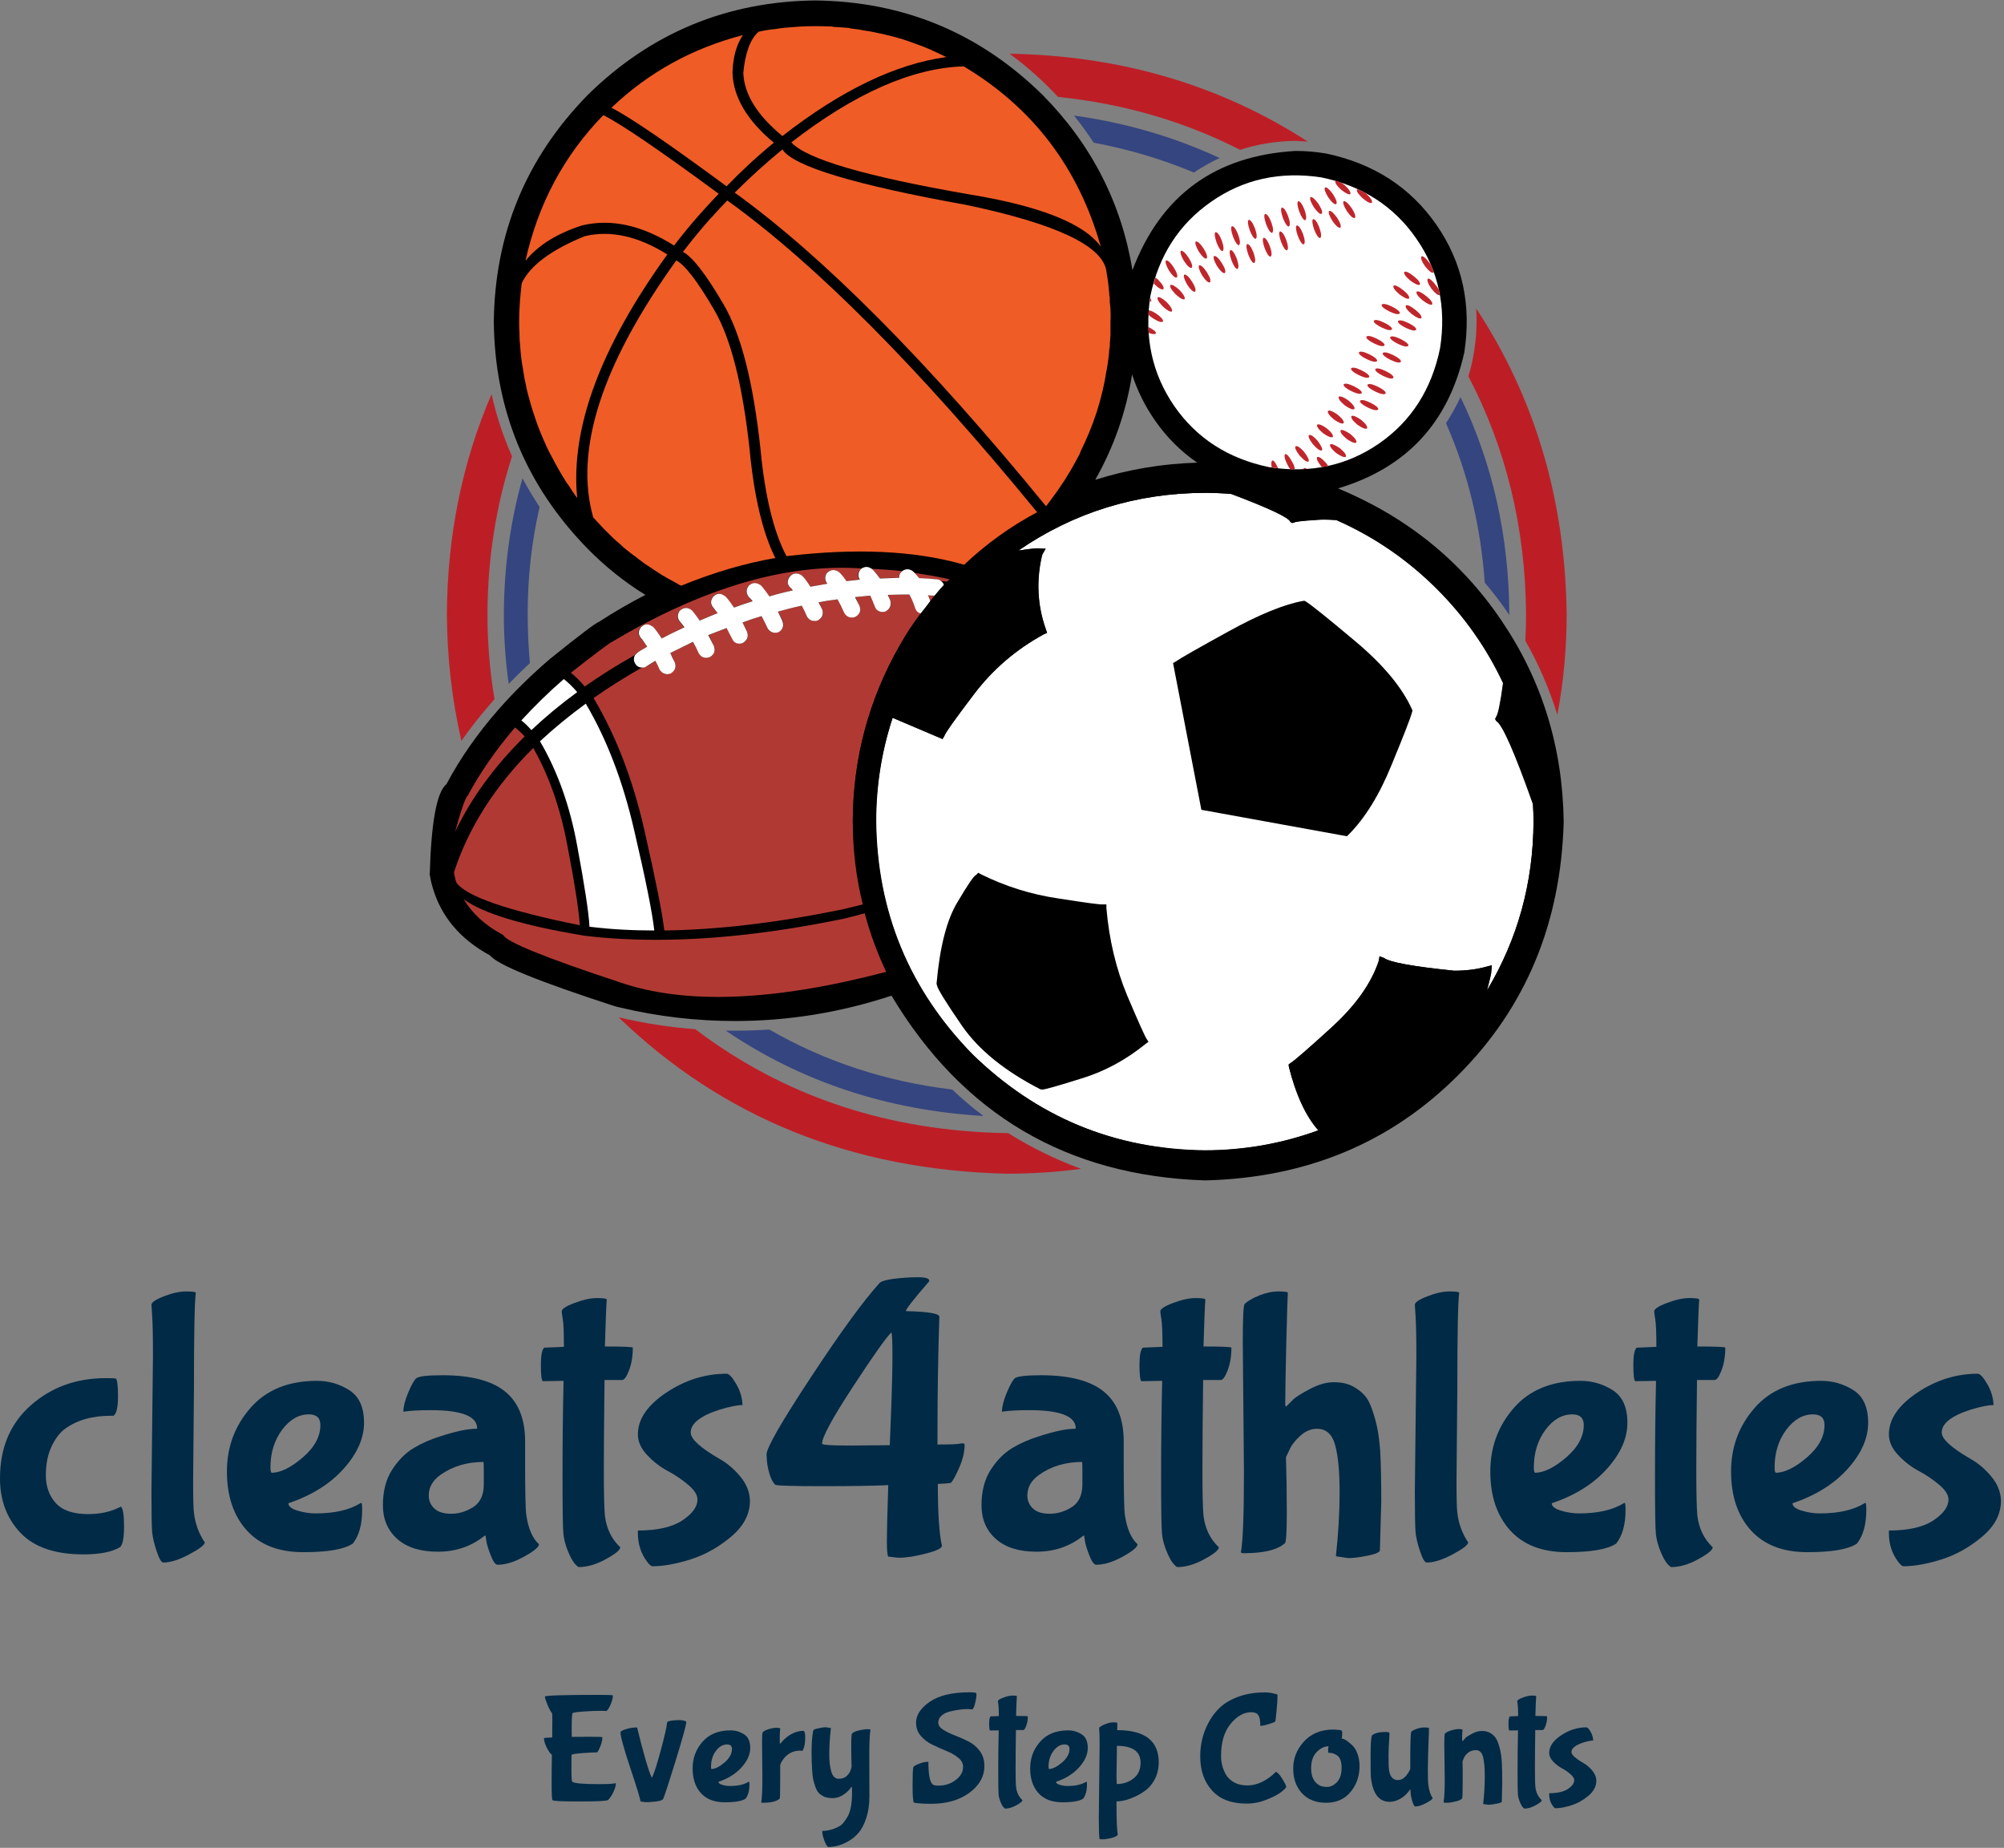<?xml version="1.0" encoding="UTF-8" standalone="no"?>
<svg
   xmlns:dc="http://purl.org/dc/elements/1.1/"
   xmlns:cc="http://creativecommons.org/ns#"
   xmlns:rdf="http://www.w3.org/1999/02/22-rdf-syntax-ns#"
   xmlns:svg="http://www.w3.org/2000/svg"
   xmlns="http://www.w3.org/2000/svg"
   viewBox="0 0 358.667 330.667"
   height="330.667"
   width="358.667"
   xml:space="preserve"
   id="svg2"
   version="1.1"><rect x="0" y="0" width="358.667" height="330.667" fill="#808080" stroke="none"/><defs
     id="defs6" /><g
     transform="matrix(1.333,0,0,-1.333,0,330.667)"
     id="g10"><g
       transform="scale(0.1)"
       id="g12"><path
         id="path14"
         style="fill:#bd1e26;fill-opacity:1;fill-rule:evenodd;stroke:none"
         d="m 1738.98,2291.52 c 5.67,-0.35 11.33,-0.66 17,-1.01 -117.66,76.01 -251.14,115.35 -400.47,118.01 18.63,-13.68 36.33,-28.83 52.97,-45.51 4.02,-3.99 8,-8.17 12.03,-12.5 87.65,-8.99 169.14,-32.66 244.49,-70.98 23.98,7.66 48.67,11.64 73.98,11.99" /><path
         id="path16"
         style="fill:#bd1e26;fill-opacity:1;fill-rule:evenodd;stroke:none"
         d="m 1978.48,2004.53 c -1.64,-10 -3.99,-19.69 -7,-29.02 50.67,-96.64 76.53,-203.01 77.5,-318.99 0,-11.99 -0.31,-24.02 -0.97,-36.01 17.97,-31.64 32.3,-64.85 42.97,-99.49 8.36,43.98 12.5,89.18 12.5,135.5 -2,153.32 -42.5,290 -121.49,410 1.33,-20.35 0.16,-41.01 -3.51,-61.99" /><path
         id="path18"
         style="fill:#bd1e26;fill-opacity:1;fill-rule:evenodd;stroke:none"
         d="m 660.512,1538.01 c 0.968,1.33 2.148,2.65 3.468,4.02 -6.32,37.31 -9.492,75.47 -9.492,114.49 0.352,73.99 11.332,144.5 33.012,211.49 -11.988,26.99 -21.172,54.84 -27.5,83.51 -39.34,-91.32 -59.34,-189.68 -60,-295 0.309,-58.67 6.84,-115.5 19.488,-170.5 12.352,17.65 26.024,35 41.024,51.99" /><path
         id="path20"
         style="fill:#bd1e26;fill-opacity:1;fill-rule:evenodd;stroke:none"
         d="m 1353.48,959.531 c -0.67,0 -1.33,0 -2,0 -159.33,2.66 -298.67,49.139 -418,139.489 -35,2.66 -69.339,8.01 -102.968,15.98 140,-135 313.628,-205 520.968,-210 34.03,0 67.35,2.191 100,6.52 -34.33,12.66 -66.99,28.679 -98,48.011" /><path
         id="path22"
         style="fill:#35457f;fill-opacity:1;fill-rule:evenodd;stroke:none"
         d="m 1941.48,1912.5 c 29.34,-66.64 46.68,-137.97 52,-213.98 11.68,-13.68 22.69,-28.17 33,-43.52 0,0.66 0,1.17 0,1.52 -0.66,105 -22.5,202 -65.5,290.98 -5.67,-11.99 -12.15,-23.63 -19.5,-35" /><path
         id="path24"
         style="fill:#35457f;fill-opacity:1;fill-rule:evenodd;stroke:none"
         d="m 711.48,1590.51 c -1.992,21.68 -3,43.67 -3,66.01 0,49.34 5.348,97.15 16.008,143.48 -8.316,12.7 -16.008,25.51 -23.008,38.52 -16.32,-58.01 -24.64,-118.68 -25,-182 0,-31.99 2.192,-63.36 6.532,-94.02 9.328,9.69 18.828,19.02 28.468,28.01" /><path
         id="path26"
         style="fill:#35457f;fill-opacity:1;fill-rule:evenodd;stroke:none"
         d="m 1468.48,2289.02 c 46.68,-8.67 91.52,-21.99 134.53,-40 10.97,7.35 22.5,13.83 34.49,19.5 -61.02,28.32 -126.17,47.34 -195.51,56.99 9.34,-11.64 18.17,-23.83 26.49,-36.49" /><path
         id="path28"
         style="fill:#35457f;fill-opacity:1;fill-rule:evenodd;stroke:none"
         d="m 1278.48,1018.01 c -88.99,10.66 -170.82,37.5 -245.47,80.51 -15.35,-1.02 -30.67,-1.49 -46.022,-1.49 -3.976,0 -8.16,0 -12.5,0 101.332,-68.67 216.682,-106.831 346.022,-114.53 -14.69,11.02 -28.67,22.85 -42.03,35.51" /><path
         id="path30"
         style="fill:#000000;fill-opacity:1;fill-rule:evenodd;stroke:none"
         d="m 1470.51,1836.52 c 25,43.99 41.48,91.18 49.49,141.49 6.99,-21.64 17.15,-42.15 30.51,-61.49 15.66,-22.65 34.65,-41.68 56.99,-56.99 -46.99,-1.37 -92.66,-9.02 -136.99,-23.01 M 1796.48,1825 c 91.68,27.34 148.17,88.01 169.5,182.03 10,64.34 -2.5,121.64 -37.5,171.99 -35,50.32 -84.34,82.15 -147.97,95.51 -13.67,2.31 -27.35,3.48 -41.02,3.48 -108.01,-6.33 -181.01,-59.65 -218.98,-160 -15,90.66 -55.35,169.18 -121.02,235.51 -84.65,83 -186.33,125.15 -305,126.48 -118.67,-1.33 -220.349,-43.48 -305.002,-126.48 -83.008,-84.65 -125.148,-186.33 -126.476,-305 1.328,-118.68 43.468,-220.36 126.476,-305 23.321,-23.68 48.992,-44.18 76.992,-61.49 -21.32,-11.01 -41.992,-23.01 -61.992,-36.01 -4.328,-1.33 -26.168,-17.86 -65.508,-49.5 -25,-21.32 -47.808,-43.67 -68.468,-66.99 -29.032,-33.01 -52.703,-66.83 -71.024,-101.52 -13.008,-10.31 -20.508,-50.82 -22.5,-121.49 1.024,-6.32 2.352,-12.18 3.992,-17.5 11.36,-39.02 37.032,-69.33 77.032,-91.01 9.648,-12.35 64.797,-34.85 165.468,-67.5 3,-0.98 6.168,-1.84 9.532,-2.5 50.308,-11.99 101.636,-18.01 153.976,-18.01 71.332,0 141.332,11.37 210.002,34.02 95.35,-159.329 235.67,-241.989 421.02,-248 135.97,3.32 249.33,50.5 340,141.48 90.66,90.66 137.81,204.02 141.48,340 -1.33,100 -29.18,190 -83.51,270 -53.99,80 -127.15,139.18 -219.5,177.5" /><path
         id="path32"
         style="fill:#b03a33;fill-opacity:1;fill-rule:evenodd;stroke:none"
         d="m 1233.48,1704.02 c 8,-0.35 16.01,-0.66 24.02,-1.01 2.34,-0.31 4.34,-1.17 5.98,-2.5 2.69,-0.31 5.35,-0.67 8,-0.98 0.67,0.67 1.18,1.13 1.53,1.49 0.66,0.66 1.33,1.32 1.99,1.99 -15,3.36 -30.86,6.17 -47.5,8.51 1.64,-1.68 3.67,-4.18 5.98,-7.5" /><path
         id="path34"
         style="fill:#b03a33;fill-opacity:1;fill-rule:evenodd;stroke:none"
         d="m 1181.48,1704.02 c 8.36,0.67 17,0.98 26.02,0.98 -0.35,2.34 0.31,4.69 1.99,7.03 0.67,0.67 1.33,1.33 1.99,1.99 -13.32,1.33 -26.99,2.35 -40.97,3.01 1.99,-1.01 5.66,-5.35 10.97,-13.01" /><path
         id="path36"
         style="fill:#b03a33;fill-opacity:1;fill-rule:evenodd;stroke:none"
         d="m 785,1559.02 c 20.98,14.65 43.32,28.68 66.988,42 1.024,1.32 2.153,2.5 3.524,3.51 1.328,0.98 5.816,3.63 13.468,7.97 -5.308,7.34 -8,10.86 -8,10.51 -4.652,5 -5,10.15 -0.98,15.51 4.648,4.64 9.84,5.15 15.512,1.48 1.328,-0.31 5.66,-5.82 12.968,-16.48 8.668,4.64 18.668,9.64 30,15 -3.32,4.33 -5,6.48 -5,6.48 -4.652,4.69 -5,9.84 -0.98,15.51 4.648,4.69 9.84,5.15 15.512,1.52 0.968,-0.66 4.797,-5.51 11.476,-14.53 7.352,3.36 15.352,6.68 23.992,10 -3.32,4.34 -5.16,6.52 -5.468,6.52 -4.34,5 -4.692,10.16 -1.024,15.51 4.653,4.65 9.852,5.16 15.512,1.49 1.328,-0.36 5.512,-5.67 12.5,-16.02 8.012,3.01 16.33,5.86 25,8.52 -2.66,3.32 -4.02,5 -4.02,5 -4.65,5 -5,10.15 -0.98,15.5 4.65,4.65 9.65,5.16 15,1.49 1.33,-0.31 5.51,-5.51 12.5,-15.51 10.31,3.01 20.98,5.66 31.99,8.01 -1.68,1.99 -2.5,3.01 -2.5,3.01 -5,4.33 -5.82,9.33 -2.5,15 4.65,5.35 10,6.17 16.02,2.5 2.97,-2.35 6.99,-7.5 11.99,-15.51 7.66,1.33 15.51,2.65 23.48,4.02 -3.99,4.34 -4.34,8.99 -0.98,13.99 4.34,5 9.49,5.66 15.51,1.99 2.97,-1.99 6.48,-6.17 10.47,-12.5 6.01,0.66 12.03,1.33 18,1.99 -2.65,4.02 -2.65,8.16 0,12.5 1.02,1.02 2,1.84 3.01,2.5 -101.33,7.03 -213.318,-25.98 -336.01,-98.98 -2.66,-1.02 -20.82,-14.65 -54.5,-41.02 6.329,-5 12.5,-11.13 18.52,-18.48" /><path
         id="path38"
         style="fill:#b03a33;fill-opacity:1;fill-rule:evenodd;stroke:none"
         d="m 1248.98,1673.52 c 2,2.65 4.03,5.15 6.02,7.5 -3.01,0.35 -6.02,0.5 -9.02,0.5 1.01,-2.65 2.03,-5.35 3,-8" /><path
         id="path40"
         style="fill:#b03a33;fill-opacity:1;fill-rule:evenodd;stroke:none"
         d="m 1229.49,1663.52 c -2.65,7.34 -5.35,13.67 -8.01,18.98 -10,0 -19.64,-0.16 -28.98,-0.47 0.98,-2.69 1.99,-5.35 3.01,-8.01 1.64,-6.68 -0.67,-11.52 -7.03,-14.49 -0.98,-0.35 -2.15,-0.51 -3.48,-0.51 -5,0.32 -8.52,2.82 -10.51,7.5 -1.68,5.32 -3.67,10.16 -6.01,14.5 -6.64,-0.67 -13.32,-1.33 -20,-2 1.68,-3.67 3.51,-7.5 5.5,-11.52 2.35,-6.64 0.51,-11.64 -5.5,-15 -1.33,-0.66 -2.82,-0.98 -4.5,-0.98 -4.64,0 -8,2.15 -10,6.49 -3.32,6.68 -6.48,12.65 -9.49,18.01 -8.32,-1.02 -16.68,-2.35 -25,-3.99 1.33,-3.01 2.85,-6.17 4.49,-9.53 2.35,-6.33 0.51,-11.13 -5.5,-14.49 -1.64,-0.98 -3.17,-1.33 -4.5,-0.98 -4.64,0 -8.16,1.99 -10.5,5.98 -2.31,5.35 -4.65,10.15 -7,14.49 -10.97,-2.3 -21.64,-5 -31.99,-7.97 1.99,-3.67 4.18,-7.85 6.49,-12.5 2.03,-6.37 0.19,-11.17 -5.47,-14.53 -1.68,-0.98 -3.36,-1.48 -5,-1.48 -4.34,0.35 -7.7,2.5 -10,6.48 -2.7,5.66 -5.35,11.02 -8.01,16.02 -8.67,-2.66 -17.19,-5.51 -25.512,-8.52 1.992,-3.98 3.992,-8.16 6.022,-12.5 2.3,-6.33 0.66,-11.33 -4.998,-15 -1.684,-0.66 -3.364,-0.98 -5,-0.98 -4.34,0.32 -7.703,2.5 -10,6.49 -2.352,5.35 -4.852,10.15 -7.5,14.49 -8.364,-3.32 -16.371,-6.48 -24.032,-9.49 2.348,-4.65 4.692,-9.49 7,-14.49 2.34,-6.68 0.5,-11.68 -5.468,-15 -1.371,-0.67 -2.852,-1.02 -4.532,-1.02 -4.652,0 -7.968,2.19 -10,6.52 -2.66,5.32 -5.16,10.32 -7.5,15 -12,-5.66 -22.308,-10.66 -30.98,-15 1.988,-4.02 3.98,-8.16 5.98,-12.5 2.34,-6.32 0.5,-11.17 -5.468,-14.49 -1.371,-1.01 -2.852,-1.52 -4.532,-1.52 -4.652,0.35 -7.968,2.5 -10,6.52 -2,3.99 -3.832,7.81 -5.468,11.49 -7.703,-4.65 -11.684,-7.15 -12.032,-7.5 -2,-1.02 -4.14,-1.49 -6.492,-1.49 0,-0.35 0,-0.35 0,0 -23.008,-13.01 -44.648,-26.68 -65,-41.01 30,-50.36 52.66,-109.18 68.012,-176.49 15.309,-67.34 24.34,-112.5 26.988,-135.51 71.332,0.98 149.652,10.16 235.002,27.5 1.02,0 11.49,2.5 31.49,7.5 -8.99,35.67 -13.48,72.82 -13.48,111.49 0.31,84.69 21.48,163.67 63.48,236.99 7.69,14.02 16.83,28.01 27.5,42.03 -2.97,0.98 -5.16,3.17 -6.49,6.49" /><path
         id="path42"
         style="fill:#b03a33;fill-opacity:1;fill-rule:evenodd;stroke:none"
         d="m 885.98,1219.02 c -2,0 -3.992,0 -5.98,0 -33.672,0 -65.512,1.84 -95.512,5.51 -82.34,13.63 -136.328,30 -161.988,48.99 11.328,-18.99 28.672,-34.85 51.988,-47.5 l 1.024,-0.51 c 4.328,-9.34 56.476,-30.51 156.476,-63.48 88.012,-30.35 207.352,-25.66 358.012,13.99 -11.99,25 -21.68,51.17 -29.02,78.51 -20.32,-5.35 -30.98,-8.01 -32,-8.01 -88.32,-18 -169.332,-27.18 -243,-27.5" /><path
         id="path44"
         style="fill:#ffffff;fill-opacity:1;fill-rule:evenodd;stroke:none"
         d="m 725,1485.51 c 23.672,-40.31 40.309,-87.15 50,-140.51 10,-53.63 15.512,-89.8 16.48,-108.48 27.661,-3.36 56.68,-5 87,-5 -2.66,23.99 -11.64,68.83 -27,134.5 -15,65.35 -36.64,121.99 -65,170 -22.339,-16.33 -42.808,-33.17 -61.48,-50.51" /><path
         id="path46"
         style="fill:#b03a33;fill-opacity:1;fill-rule:evenodd;stroke:none"
         d="m 715.98,1476.52 c -51.332,-51.01 -86.839,-106.68 -106.492,-166.99 0.672,-4.02 1.492,-7.85 2.5,-11.52 0.352,-0.67 0.672,-1.49 1.024,-2.5 13.316,-18.32 68.468,-37.35 165.468,-56.99 -1.332,20.66 -6.839,56.01 -16.492,106.01 -9.328,50.31 -24.648,94.34 -46.008,131.99" /><path
         id="path48"
         style="fill:#ffffff;fill-opacity:1;fill-rule:evenodd;stroke:none"
         d="m 713.48,1500.51 c 18.668,17.65 39.18,34.69 61.52,51.01 -6.02,7 -11.988,12.82 -18.012,17.5 -20.347,-17.65 -39.328,-36.17 -56.988,-55.5 4.648,-3.68 9.141,-8.01 13.48,-13.01" /><path
         id="path50"
         style="fill:#b03a33;fill-opacity:1;fill-rule:evenodd;stroke:none"
         d="m 691.48,1504.02 c -25.66,-30 -46.832,-60.5 -63.468,-91.52 -3.012,-2.3 -8.672,-18.48 -17.032,-48.48 22.032,45.67 53.161,88.32 93.508,128.01 -4.328,4.65 -8.668,8.63 -13.008,11.99" /><path
         id="path52"
         style="fill:#000000;fill-opacity:1;fill-rule:evenodd;stroke:none"
         d="m 1267.5,1695 c 1.64,2.03 3.01,3.52 3.98,4.53 -2.65,0.31 -5.31,0.67 -8,0.98 2.03,-1.33 3.36,-3.17 4.02,-5.51" /><path
         id="path54"
         style="fill:#ffffff;fill-opacity:1;fill-rule:evenodd;stroke:none"
         d="m 1263.48,1700.51 c -1.64,1.68 -3.64,2.5 -5.98,2.5 -8.01,0.66 -15.86,1.17 -23.52,1.52 -2.65,3.32 -4.84,5.82 -6.48,7.5 -1.33,1.33 -2.34,2.15 -3.01,2.5 -4.33,2.66 -8.67,2.5 -13.01,-0.51 -0.66,-0.66 -1.32,-1.32 -1.99,-1.99 -1.68,-2.03 -2.34,-4.33 -1.99,-7.03 -9.02,-0.31 -17.66,-0.66 -26.02,-0.98 -5.66,7.66 -9.33,12 -10.97,13.01 -0.35,0.31 -0.67,0.47 -1.02,0.47 -3.98,2.7 -8.16,2.7 -12.5,0 -1.01,-0.66 -1.83,-1.48 -2.5,-2.5 -2.65,-4.34 -2.65,-8.48 0,-12.5 -6.33,-0.66 -12.34,-1.33 -18.01,-1.99 -4.33,6.33 -7.81,10.51 -10.5,12.5 -5.98,3.67 -11.33,3.01 -15.98,-1.99 -3.01,-5 -2.66,-9.65 0.98,-13.99 -7.66,-1.37 -15.32,-2.69 -22.97,-4.02 -5,8.01 -9.03,13.16 -12.03,15.51 -6.33,3.67 -11.64,2.85 -15.98,-2.5 -3.67,-5.67 -3.01,-10.67 1.99,-15 0.35,0 1.17,-1.02 2.5,-3.01 -11.01,-2.35 -21.48,-5 -31.48,-8.01 -7.03,10 -11.17,15.2 -12.5,15.51 -5.67,3.67 -10.86,3.16 -15.51,-1.49 -3.67,-5.35 -3.36,-10.5 0.98,-15.5 0.35,0 1.83,-1.68 4.53,-5 -8.67,-2.66 -17.03,-5.51 -24.998,-8.52 -7.032,10.35 -11.371,15.66 -13.012,16.02 -5.352,3.67 -10.352,3.16 -15,-1.49 -4.02,-5.35 -3.672,-10.51 0.98,-15.51 0,0 1.68,-2.18 5,-6.52 -8.32,-3.32 -16.332,-6.64 -23.992,-10 -6.328,9.02 -10.148,13.87 -11.476,14.53 -5.352,3.63 -10.512,3.17 -15.512,-1.52 -3.672,-5.67 -3.16,-10.82 1.48,-15.51 0,0 1.68,-2.15 5,-6.48 -11.64,-5.36 -21.832,-10.36 -30.5,-15 -7,10.66 -11.332,16.17 -12.968,16.48 -5.352,3.67 -10.352,3.16 -15,-1.48 -4.032,-5.36 -3.672,-10.51 0.968,-15.51 0,0.35 2.5,-3.17 7.5,-10.51 -7.652,-4.34 -11.992,-6.99 -13,-7.97 -1.332,-1.01 -2.5,-2.19 -3.48,-3.51 -1.988,-3.99 -1.84,-7.86 0.512,-11.49 1.988,-3.36 5,-5 8.976,-5 0,-0.35 0,-0.35 0,0 2.352,-0.35 4.34,0.16 6.024,1.49 0.308,0.35 4.328,2.85 11.988,7.5 1.988,-3.68 3.828,-7.5 5.512,-11.49 2.297,-4.02 5.816,-6.17 10.468,-6.52 1.36,0 2.848,0.35 4.532,1.01 5.968,3.68 7.808,8.68 5.468,15 -2.308,4.34 -4.339,8.48 -5.98,12.5 8.672,4.34 18.828,9.34 30.512,15 2.648,-4.68 5.148,-9.68 7.5,-15 2.297,-4.33 5.816,-6.52 10.468,-6.52 1.36,0 2.848,0.35 4.532,1.02 5.968,3.32 7.808,8.32 5.468,15 -2.66,5 -5.16,9.84 -7.5,14.49 8,3.01 16.168,6.17 24.532,9.49 2.297,-4.34 4.797,-9.14 7.5,-14.49 1.988,-4.34 5.308,-6.49 10,-6.49 1.636,0 3.16,0.32 4.488,0.98 5.98,3.67 7.81,8.67 5.51,15 -2.03,4.34 -4.03,8.52 -6.022,12.5 8.012,3.01 16.492,5.86 25.512,8.52 2.66,-5 5.31,-10.36 8.01,-16.02 2.3,-3.98 5.66,-6.13 10,-6.48 1.64,0 3.32,0.35 5,1.01 5.66,3.63 7.3,8.63 5,15 -2.03,4.34 -4.03,8.48 -6.02,12.5 10.35,2.97 21.02,5.67 31.99,7.97 2.35,-4.34 4.69,-9.14 7,-14.49 2.34,-3.99 5.66,-5.98 10,-5.98 1.68,-0.35 3.36,0 5,0.98 5.66,3.36 7.5,8.16 5.5,14.49 -1.64,3.36 -3.32,6.52 -5,9.53 8.36,1.64 16.84,2.97 25.51,3.99 3.01,-5.36 6.02,-11.33 8.99,-18.01 2.34,-4.34 5.86,-6.49 10.5,-6.49 1.33,0 2.86,0.32 4.5,0.98 6.01,3.36 7.85,8.36 5.5,15 -1.99,4.02 -3.98,7.85 -5.97,11.52 6.99,0.67 13.83,1.33 20.47,2 2.03,-4.34 4.02,-9.18 6.01,-14.5 1.68,-4.68 5.16,-7.18 10.51,-7.5 0.98,0 2.15,0.16 3.48,0.51 6.01,2.97 8.36,7.81 7.03,14.49 -1.02,2.66 -2.19,5.32 -3.52,8.01 9.65,0.31 19.34,0.47 28.99,0.47 3,-5.31 5.66,-11.64 8,-18.98 1.33,-3.32 3.68,-5.51 7,-6.49 4.68,5.67 9.02,11.13 13,16.49 -0.66,2.65 -1.64,5.35 -3,8 3,-0.35 6.01,-0.5 9.02,-0.5 5,5.66 9.14,10.35 12.5,13.98 -0.66,2.34 -1.99,4.18 -4.02,5.51" /><path
         id="path56"
         style="fill:#ffffff;fill-opacity:1;fill-rule:evenodd;stroke:none"
         d="m 1850.98,1190.51 c -10,-30 -30.98,-59.65 -62.97,-88.99 -32.35,-29.33 -50.86,-45.35 -55.51,-48 l -2.5,-2 0.51,-3 c 9.33,-37.66 22.5,-66.18 39.49,-85.508 -48.67,-17.66 -99.49,-26.641 -152.5,-26.992 -121.33,1.679 -225.35,44.839 -311.99,129.49 -85,86.68 -128.17,190.66 -129.53,311.99 0,48.01 7.5,94.53 22.5,139.53 l 67.03,-28.51 1.99,3.98 c 1.33,4.02 14.65,22.7 40,56.02 25.31,33.32 56.48,60.15 93.48,80.5 l 4.53,2 -1.53,4.49 c -11.32,32.65 -13,66.17 -5,100.51 l 5,8 h -10.5 c -2.97,0.32 -11.84,-0.5 -26.49,-2.5 75,51.33 158.52,77.15 250.51,77.5 11.64,0 23.48,-0.5 35.51,-1.52 50.97,-19.34 77.5,-31.84 79.49,-37.5 l 1.99,-1.48 2.5,0.5 c 1.68,1.33 14.49,2.66 38.52,3.99 6.33,0 12.5,-0.16 18.47,-0.51 50.67,-22.3 95.86,-53.32 135.51,-92.97 36.99,-37.03 66.49,-79.02 88.52,-126.01 -3.67,-27.35 -6.84,-42.5 -9.53,-45.51 l -0.98,-3.01 1.48,-2.5 c 8.01,-4.34 24.34,-41.33 49.03,-110.98 0.66,-8.36 0.97,-16.32 0.97,-24.02 -0.31,-81.99 -21.17,-157.5 -62.5,-226.48 4.03,15.66 5.86,24.18 5.51,25.5 l 1.02,8.01 -8.01,-2.03 c -12.66,-3.32 -26.84,-5 -42.5,-5 -55.35,5.66 -86.68,11.37 -94.02,17.03 l -6.49,1.99 -1.01,-6.01" /><path
         id="path58"
         style="fill:#000000;fill-opacity:1;fill-rule:evenodd;stroke:none"
         d="m 1896.48,1526.52 -0.5,1.49 c -13.32,29.69 -38.64,60.15 -75.98,91.52 -37.34,31.33 -59.49,49.14 -66.52,53.48 l -1.49,1.01 H 1750 c -26.02,-4.68 -59.49,-18.36 -100.51,-41.01 -40.66,-22.35 -64.33,-35.82 -71.01,-40.51 l -3.48,-1.99 38.01,-196.99 195.47,-35.51 2.03,1.99 c 22.3,22.34 41.64,53.67 57.97,94.02 16.68,40.32 25.86,63.99 27.5,70.98 l 0.5,1.52" /><path
         id="path60"
         style="fill:#000000;fill-opacity:1;fill-rule:evenodd;stroke:none"
         d="m 1485.51,1261.52 v 5 h -5 c -3.67,-0.35 -23.52,2.35 -59.53,8.01 -36.33,5.31 -70.98,16.13 -103.99,32.5 l -3.51,1.99 -2.97,-3 c -2.7,-0.67 -11.02,-12.86 -25,-36.49 -14.34,-23.67 -23.67,-60 -28.01,-109.02 v -0.98 l 0.51,-1.52 c 0.66,-4.65 11.99,-23.01 33.98,-55 22.35,-31.99 57.15,-60.16 104.49,-84.49 l 2,-0.51 h 1.52 c 4.34,0.35 21.84,5.35 52.5,15 30.66,9.33 59.34,24.84 85.98,46.52 l 3.51,2.5 -2.5,3.99 c -1.99,2.65 -10.66,21.99 -26.01,58 -15,35.98 -24.34,75.16 -27.97,117.5" /><path
         id="path62"
         style="fill:#000000;fill-opacity:1;fill-rule:evenodd;stroke:none"
         d="m 1851.48,1190.51 c -10,-30 -31.17,-59.65 -63.47,-88.99 -32.03,-29.33 -50.35,-45.35 -55,-48 l -2.5,-1.49 v -3.51 c 9.65,-37.66 22.97,-66.02 40,-85 -49.03,-18.008 -100,-27 -153.01,-27 -121.02,1.332 -225,44.339 -311.99,128.99 -84.69,86.99 -127.7,191.17 -129.03,312.5 0,47.65 7.35,94.02 22,139.02 l 67.03,-28.51 2.5,3.98 c 1.33,4.34 14.65,23.16 40,56.52 25.31,33.32 56.48,60 93.47,80 l 4.5,2 -1.49,4.49 c -11.68,32.65 -13.32,66.17 -5,100.51 l 4.49,8 -9.49,0.51 h -0.51 c -3.32,0.31 -12.14,-0.66 -26.48,-3.01 74.65,51.33 158.01,77.15 250,77.5 11.99,0 23.98,-0.5 35.98,-1.52 51.01,-18.98 77.34,-31.48 79.02,-37.5 l 2.5,-1.48 2.5,0.5 c 1.33,1.64 14.14,3.17 38.48,4.5 6.36,-0.36 12.5,-0.67 18.51,-1.02 50.67,-22.3 95.82,-53.16 135.51,-92.5 36.99,-37.3 66.48,-79.34 88.48,-125.98 -3.64,-27.65 -6.84,-43 -9.5,-46.01 l -1.48,-2.5 1.99,-2.5 c 8.01,-4.65 24.34,-41.84 48.99,-111.49 0.35,-8.36 0.5,-16.17 0.5,-23.51 -0.31,-82.35 -21.17,-158.01 -62.5,-226.99 4.34,16.01 6.33,24.64 6.02,26.01 l 0.51,7.97 -7.5,-1.99 c -13.01,-3.67 -27.35,-5.51 -43.01,-5.51 -55.35,5.66 -86.68,11.37 -94.02,17.03 l -5.98,2.5 -1.02,-6.52 m -233.98,660 c -66.68,0 -130.35,-13.32 -191.02,-40 -58.32,-25.98 -109.49,-62.5 -153.47,-109.49 -12.7,-11.02 -34.18,-39.65 -64.53,-86.02 -42,-73.32 -63.17,-152.3 -63.48,-236.99 3.32,-133.99 49.49,-245.51 138.48,-334.49 89.02,-88.989 200.35,-135.161 334.02,-138.52 133.98,3.359 245.51,49.531 334.49,138.52 88.99,88.98 135.16,200.5 138.52,334.49 -3.36,133.67 -49.53,245 -138.52,334.02 -88.98,88.99 -200.51,135.16 -334.49,138.48" /><path
         id="path64"
         style="fill:#f05c26;fill-opacity:1;fill-rule:evenodd;stroke:none"
         d="m 1299.49,2220 c 96.33,-15.66 155.82,-39.14 178.52,-70.47 -30,105.98 -91.37,186.64 -184.03,241.99 -68.98,-1.99 -146.17,-36.01 -231.48,-101.99 20,-22.34 98.98,-45.51 236.99,-69.53" /><path
         id="path66"
         style="fill:#f05c26;fill-opacity:1;fill-rule:evenodd;stroke:none"
         d="m 1050.51,2298.01 c 78.63,61.33 151.99,96.68 220,106.01 -6.02,3.01 -12.03,5.82 -18.01,8.48 -1.99,1.02 -3.83,1.84 -5.51,2.5 -4.65,2.03 -9.33,3.87 -13.98,5.51 -2.03,0.66 -3.87,1.33 -5.51,1.99 -6.33,2.34 -12.66,4.53 -19.02,6.52 -0.67,0 -1.33,0.16 -2,0.51 -5.66,1.64 -11.48,3.17 -17.5,4.49 -2.34,0.67 -4.49,1.18 -6.48,1.49 -5,1.01 -9.84,1.99 -14.49,3.01 -2.03,0.35 -4.18,0.66 -6.53,1.01 -6.64,1.33 -13.32,2.31 -20,2.97 -0.31,0.35 -0.66,0.51 -0.97,0.51 -7.03,0.66 -14.18,1.17 -21.53,1.52 -0.66,0.31 -1.17,0.47 -1.48,0.47 -7.66,0.35 -15.35,0.51 -23.01,0.51 -6.68,0 -13.16,-0.16 -19.49,-0.51 -4.69,-0.31 -9.18,-0.66 -13.52,-0.98 -5,-0.35 -10,-0.86 -15,-1.52 -2.34,-0.31 -4.49,-0.66 -6.48,-0.98 -7.34,-0.66 -14.49,-1.83 -21.52,-3.51 -10.98,-9.65 -17.82,-28.01 -20.468,-55 0.968,-28.67 18.468,-56.99 52.498,-85" /><path
         id="path68"
         style="fill:#f05c26;fill-opacity:1;fill-rule:evenodd;stroke:none"
         d="m 983.48,2383.01 c 0.661,21.01 5.348,37.85 14.02,50.51 -68.012,-17.66 -126.84,-50.16 -176.52,-97.5 25.348,-13.01 76.829,-48.17 154.532,-105.51 20.66,21.33 41.828,40.86 63.468,58.51 -35.97,30 -54.492,61.33 -55.5,93.99" /><path
         id="path70"
         style="fill:#f05c26;fill-opacity:1;fill-rule:evenodd;stroke:none"
         d="m 705.512,2130.51 c 16.636,20.66 41.988,36.52 75.968,47.5 39.032,9.33 80.161,0.35 123.52,-26.99 10.98,14.33 22.66,28.51 35,42.5 8.32,9.33 16.641,18.32 25,26.99 -80.66,59.33 -132.34,94.49 -155,105.51 -52.66,-53.99 -87.5,-119.18 -104.488,-195.51" /><path
         id="path72"
         style="fill:#f05c26;fill-opacity:1;fill-rule:evenodd;stroke:none"
         d="m 785,2163.52 c -45,-18.32 -73.16,-39.34 -84.488,-63.01 -1.024,-8.32 -1.84,-16.84 -2.5,-25.51 0,-0.31 0,-0.66 0,-0.98 -0.672,-8.36 -1.024,-16.83 -1.024,-25.5 0,-5.36 0.16,-10.36 0.512,-15 0,-1.02 0,-2 0,-3.01 0,-4.65 0.309,-9.49 0.98,-14.49 0,-0.36 0,-0.67 0,-1.02 0.661,-10.66 2.032,-21.13 4.02,-31.48 0,-0.36 0,-0.51 0,-0.51 0.98,-6.99 2.34,-13.99 3.98,-20.98 0.36,-1.68 0.668,-3.36 1.02,-5 3.32,-13.67 7.34,-27.19 11.988,-40.51 0.672,-1.68 1.172,-3.16 1.492,-4.49 5,-13.36 10.5,-26.17 16.52,-38.51 0.98,-1.68 1.84,-3.17 2.5,-4.5 6.328,-12.34 13.16,-24.33 20.512,-36.01 0.968,-1.33 1.988,-2.66 2.968,-3.99 3.668,-6.01 7.5,-11.68 11.52,-16.99 -9.34,93.32 30.98,202.31 120.98,326.99 -39.339,24.65 -76.332,32.82 -110.98,24.5" /><path
         id="path74"
         style="fill:#f05c26;fill-opacity:1;fill-rule:evenodd;stroke:none"
         d="m 1040.98,1731.52 c -17,33.99 -28.48,82.5 -34.5,145.51 -9.332,86.64 -25.152,149.14 -47.5,187.5 -22.339,38.32 -39.332,60.47 -50.968,66.49 -100,-139.34 -137.192,-254.34 -111.532,-345 4.34,-4.65 8.68,-9.34 13.008,-13.99 1.332,-1.37 2.66,-2.69 3.992,-4.02 3.36,-3.32 6.52,-6.49 9.532,-9.49 1.636,-1.33 3.316,-2.86 5,-4.5 3.316,-2.65 6.476,-5.5 9.488,-8.51 1.641,-1.33 3.32,-2.66 5,-3.99 3.98,-3.36 8.16,-6.52 12.5,-9.49 0.66,-0.66 1.48,-1.37 2.5,-2.03 5,-3.98 10.16,-7.66 15.512,-10.98 1.636,-1.01 3.16,-1.99 4.488,-3 3.98,-2.66 7.809,-5.16 11.48,-7.5 2,-1.02 4.032,-2.15 6.02,-3.52 3.672,-1.99 7.34,-3.98 10.98,-5.98 2.032,-1.01 4.02,-2.18 6.008,-3.51 1.024,-0.31 1.992,-0.67 3.012,-0.98 43.32,17.66 85.31,30 125.98,36.99" /><path
         id="path76"
         style="fill:#f05c26;fill-opacity:1;fill-rule:evenodd;stroke:none"
         d="m 1420,1822.03 c 0.66,0.98 1.33,1.99 1.99,2.97 5,7.03 9.49,14.02 13.52,21.02 0.97,1.32 1.83,2.65 2.5,3.98 3.98,7.03 7.97,14.34 11.99,22.03 0.31,0.98 0.66,1.99 0.98,2.97 8,16.02 14.84,32.5 20.5,49.53 0.36,0.98 0.67,1.99 1.02,2.97 2.66,8.36 5,16.68 6.99,25 0.35,1.37 0.67,2.7 1.02,4.02 1.99,8.32 3.63,17 5,25.98 0.31,0.66 0.47,1.37 0.47,2.03 1.68,9.34 2.85,18.63 3.51,27.97 0,0 0,0.2 0,0.51 0.35,0.35 0.51,0.86 0.51,1.52 0,2.97 0.16,5.98 0.51,8.99 0,2.34 0.15,4.49 0.47,6.48 0,1.02 0,1.84 0,2.5 0,5.35 0,10.66 0,16.02 0.35,5.35 0.35,10.66 0,16.01 0,0.67 0,1.33 0,1.99 -0.32,3.01 -0.67,5.98 -0.98,8.99 0,2.34 0,4.69 0,6.99 -0.35,0.35 -0.51,0.51 -0.51,0.51 0,2.34 -0.15,4.69 -0.51,6.99 -0.31,3.36 -0.66,6.68 -0.97,10 -0.67,5.35 -1.53,10.86 -2.5,16.52 -4.69,33.99 -67.35,63.68 -188.01,88.99 -150,26.99 -232.34,51.83 -246.99,74.49 -21.68,-17.66 -43.01,-36.99 -64.03,-57.97 119.69,-86.37 259.03,-226.68 418.01,-421.01 5.35,6.99 10.51,13.98 15.51,21.01" /><path
         id="path78"
         style="fill:#f05c26;fill-opacity:1;fill-rule:evenodd;stroke:none"
         d="m 1290.98,1723.52 c 1.36,-0.36 2.5,-0.67 3.51,-1.02 29.65,28.01 62.35,51.52 98.01,70.51 -158.67,193.67 -297.34,333.16 -416.02,418.51 -8.671,-9.02 -17.14,-18.16 -25.5,-27.5 -12,-13.67 -23.32,-27.5 -33.992,-41.52 13.012,-6.99 31.172,-30.47 54.492,-70.47 23.36,-39.69 39.85,-104.18 49.5,-193.51 6.01,-63.68 17.69,-111.84 35,-144.5 92.03,10.98 170.35,7.5 235,-10.5" /><path
         id="path80"
         style="fill:#ffffff;fill-opacity:1;fill-rule:evenodd;stroke:none"
         d="m 1773.98,2242.5 c 55,-11.33 97.5,-38.63 127.5,-81.99 30,-43.01 40.67,-92.15 32,-147.5 -11.33,-55 -38.48,-97.5 -81.49,-127.5 -43.32,-30 -92.65,-40.67 -148.01,-31.99 -54.64,11.32 -96.99,38.51 -126.99,81.48 -30,43.36 -40.82,92.7 -32.5,148.01 11.33,54.69 38.67,96.99 81.99,126.99 43.01,30 92.19,40.86 147.5,32.5" /><path
         id="path82"
         style="fill:#bf262b;fill-opacity:1;fill-rule:evenodd;stroke:none"
         d="m 1551.99,2033.01 c 0.35,2.34 -3.01,5.15 -10,8.51 0,-2.65 0.16,-5.35 0.51,-8 5.31,-1.68 8.48,-1.84 9.49,-0.51" /><path
         id="path84"
         style="fill:#bf262b;fill-opacity:1;fill-rule:evenodd;stroke:none"
         d="m 1561.48,2049.02 c 0.67,2.35 -2.34,5.82 -8.98,10.51 -4.02,2.66 -7.34,4.14 -10,4.49 -0.35,-1.99 -0.51,-4.02 -0.51,-6.01 1.68,-1.64 3.83,-3.32 6.49,-5 7.03,-4.34 11.36,-5.67 13,-3.99" /><path
         id="path86"
         style="fill:#bf262b;fill-opacity:1;fill-rule:evenodd;stroke:none"
         d="m 1545.51,2076.02 c 0.66,0.66 0.31,2.14 -1.02,4.49 0,-1.64 -0.15,-3.32 -0.51,-5 0.67,0 1.18,0.15 1.53,0.51" /><path
         id="path88"
         style="fill:#bf262b;fill-opacity:1;fill-rule:evenodd;stroke:none"
         d="m 1554.49,2081.52 c -1.33,-1.99 0.82,-6.01 6.49,-11.99 6.01,-5.66 10.19,-8.01 12.5,-7.03 1.01,2.34 -1.33,6.52 -7,12.5 -5.97,5.35 -10,7.5 -11.99,6.52" /><path
         id="path90"
         style="fill:#bf262b;fill-opacity:1;fill-rule:evenodd;stroke:none"
         d="m 1561.99,2092.5 c 1.33,2.03 -0.82,6.02 -6.48,12.03 -1.37,1.33 -2.7,2.5 -4.03,3.48 -0.97,-2.66 -1.83,-5.31 -2.5,-8.01 0.36,-0.31 0.67,-0.66 1.02,-0.98 5.98,-5.66 10,-7.85 11.99,-6.52" /><path
         id="path92"
         style="fill:#bf262b;fill-opacity:1;fill-rule:evenodd;stroke:none"
         d="m 1571.48,2098.01 c -1.32,-1.99 0.86,-5.98 6.53,-11.99 5.97,-5.67 10.15,-8.01 12.5,-7 0.97,2.35 -1.37,6.49 -7.03,12.5 -5.98,5.32 -10,7.5 -12,6.49" /><path
         id="path94"
         style="fill:#bf262b;fill-opacity:1;fill-rule:evenodd;stroke:none"
         d="m 1580,2108.01 c 1.64,1.99 0.31,6.52 -4.02,13.51 -4.34,6.64 -7.82,9.85 -10.47,9.5 -1.37,-2 0,-6.49 3.98,-13.52 4.65,-6.99 8.17,-10.16 10.51,-9.49" /><path
         id="path96"
         style="fill:#bf262b;fill-opacity:1;fill-rule:evenodd;stroke:none"
         d="m 1590,2112.03 c -1.33,-2.03 0,-6.52 3.98,-13.51 4.69,-7 8.17,-10.16 10.51,-9.5 1.68,2 0.35,6.49 -3.98,13.48 -4.34,6.68 -7.85,9.84 -10.51,9.53" /><path
         id="path98"
         style="fill:#bf262b;fill-opacity:1;fill-rule:evenodd;stroke:none"
         d="m 1600,2121.02 c 1.64,1.99 0.31,6.48 -4.02,13.51 -4.34,6.64 -7.82,9.81 -10.47,9.49 -1.37,-1.99 0,-6.52 3.98,-13.51 4.65,-6.99 8.17,-10.16 10.51,-9.49" /><path
         id="path100"
         style="fill:#bf262b;fill-opacity:1;fill-rule:evenodd;stroke:none"
         d="m 1610,2124.53 c -1.33,-2.03 0,-6.52 3.98,-13.51 4.69,-7 8.17,-10.16 10.51,-9.5 1.68,2 0.35,6.49 -3.98,13.48 -4.34,6.68 -7.85,9.84 -10.51,9.53" /><path
         id="path102"
         style="fill:#bf262b;fill-opacity:1;fill-rule:evenodd;stroke:none"
         d="m 1620,2133.52 c 1.64,1.99 0.31,6.48 -4.02,13.51 -4.34,6.64 -7.82,9.81 -10.47,9.49 -1.37,-1.99 0,-6.52 3.98,-13.51 4.65,-6.99 8.17,-10.16 10.51,-9.49" /><path
         id="path104"
         style="fill:#bf262b;fill-opacity:1;fill-rule:evenodd;stroke:none"
         d="m 1630,2137.03 c -1.33,-2.03 0,-6.52 3.98,-13.51 4.69,-7 8.17,-10.16 10.51,-9.5 1.68,2 0.35,6.49 -3.98,13.48 -4.34,6.68 -7.85,9.84 -10.51,9.53" /><path
         id="path106"
         style="fill:#bf262b;fill-opacity:1;fill-rule:evenodd;stroke:none"
         d="m 1641.48,2143.52 c 2,1.68 1.68,6.32 -0.97,13.98 -3.01,7.7 -5.86,11.52 -8.52,11.52 -1.68,-1.68 -1.17,-6.32 1.49,-14.02 3,-7.66 5.66,-11.48 8,-11.48" /><path
         id="path108"
         style="fill:#bf262b;fill-opacity:1;fill-rule:evenodd;stroke:none"
         d="m 1651.99,2145 c -1.68,-1.64 -1.17,-6.33 1.49,-13.98 3,-7.66 5.66,-11.49 8,-11.49 2,1.64 1.68,6.33 -0.97,13.99 -3.01,7.65 -5.86,11.48 -8.52,11.48" /><path
         id="path110"
         style="fill:#bf262b;fill-opacity:1;fill-rule:evenodd;stroke:none"
         d="m 1653.98,2177.03 c -1.64,-1.68 -1.17,-6.37 1.53,-14.02 2.97,-7.66 5.66,-11.49 7.97,-11.49 2.03,1.64 1.68,6.33 -0.98,13.99 -3.01,7.65 -5.86,11.52 -8.52,11.52" /><path
         id="path112"
         style="fill:#bf262b;fill-opacity:1;fill-rule:evenodd;stroke:none"
         d="m 1674.49,2153.01 c -1.68,-1.64 -1.17,-6.33 1.49,-13.99 3,-7.65 5.66,-11.52 8,-11.52 2,1.68 1.68,6.37 -0.97,14.02 -3.01,7.66 -5.86,11.49 -8.52,11.49" /><path
         id="path114"
         style="fill:#bf262b;fill-opacity:1;fill-rule:evenodd;stroke:none"
         d="m 1676.48,2185.51 c -1.64,-1.64 -1.17,-6.33 1.53,-13.99 2.97,-7.65 5.66,-11.52 7.97,-11.52 2.03,1.68 1.68,6.37 -0.98,14.02 -3.01,7.66 -5.86,11.49 -8.52,11.49" /><path
         id="path116"
         style="fill:#bf262b;fill-opacity:1;fill-rule:evenodd;stroke:none"
         d="m 1696.48,2161.52 c -1.64,-1.68 -1.17,-6.32 1.53,-14.02 2.97,-7.66 5.66,-11.48 7.97,-11.48 2.03,1.68 1.68,6.32 -0.98,13.98 -3.01,7.7 -5.86,11.52 -8.52,11.52" /><path
         id="path118"
         style="fill:#bf262b;fill-opacity:1;fill-rule:evenodd;stroke:none"
         d="m 1698.48,2193.52 c -1.64,-1.68 -1.14,-6.33 1.52,-13.99 3.01,-7.69 5.66,-11.52 8.01,-11.52 1.99,1.68 1.64,6.33 -1.02,14.02 -3.01,7.66 -5.82,11.49 -8.51,11.49" /><path
         id="path120"
         style="fill:#bf262b;fill-opacity:1;fill-rule:evenodd;stroke:none"
         d="m 1718.48,2170 c -1.64,-1.64 -1.14,-6.33 1.52,-13.98 3.01,-7.66 5.66,-11.49 8.01,-11.49 1.99,1.64 1.64,6.33 -1.02,13.99 -3.01,7.65 -5.82,11.48 -8.51,11.48" /><path
         id="path122"
         style="fill:#bf262b;fill-opacity:1;fill-rule:evenodd;stroke:none"
         d="m 1720.98,2202.03 c -1.64,-1.68 -1.14,-6.37 1.52,-14.02 3.01,-7.66 5.66,-11.49 8.01,-11.49 1.99,1.64 1.64,6.33 -1.02,13.99 -3.01,7.65 -5.82,11.52 -8.51,11.52" /><path
         id="path124"
         style="fill:#bf262b;fill-opacity:1;fill-rule:evenodd;stroke:none"
         d="m 1750.51,2152.5 c 1.99,1.68 1.64,6.37 -1.02,14.02 -3.01,7.66 -5.82,11.49 -8.51,11.49 -1.64,-1.64 -1.14,-6.33 1.52,-13.99 3.01,-7.65 5.66,-11.52 8.01,-11.52" /><path
         id="path126"
         style="fill:#bf262b;fill-opacity:1;fill-rule:evenodd;stroke:none"
         d="m 1752.5,2185 c 1.99,1.68 1.64,6.37 -1.02,14.02 -3,7.66 -5.82,11.49 -8.47,11.49 -1.68,-1.64 -1.17,-6.33 1.48,-13.99 3.01,-7.65 5.67,-11.52 8.01,-11.52" /><path
         id="path128"
         style="fill:#bf262b;fill-opacity:1;fill-rule:evenodd;stroke:none"
         d="m 1763.01,2186.52 c -1.68,-1.68 -1.17,-6.32 1.48,-14.02 3.01,-7.66 5.67,-11.48 8.01,-11.48 1.99,1.68 1.64,6.32 -1.02,13.98 -3,7.7 -5.82,11.52 -8.47,11.52" /><path
         id="path130"
         style="fill:#bf262b;fill-opacity:1;fill-rule:evenodd;stroke:none"
         d="m 1774.49,2193.52 c 1.68,1.68 0.35,6.01 -3.98,13 -5,7 -8.67,10.16 -11.02,9.5 -1.33,-2 0.16,-6.49 4.49,-13.52 4.69,-6.64 8.17,-9.65 10.51,-8.98" /><path
         id="path132"
         style="fill:#bf262b;fill-opacity:1;fill-rule:evenodd;stroke:none"
         d="m 1784.49,2197.5 c -1.33,-1.99 0.16,-6.48 4.49,-13.48 4.69,-6.68 8.17,-9.68 10.51,-9.02 1.68,1.68 0.35,6.02 -3.98,13.01 -5,6.99 -8.67,10.15 -11.02,9.49" /><path
         id="path134"
         style="fill:#bf262b;fill-opacity:1;fill-rule:evenodd;stroke:none"
         d="m 1793.98,2206.52 c 1.68,1.64 0.36,5.98 -3.98,13.01 -5,6.99 -8.67,10.16 -11.02,9.49 -1.32,-1.99 0.16,-6.52 4.5,-13.51 4.68,-6.64 8.16,-9.65 10.5,-8.99" /><path
         id="path136"
         style="fill:#bf262b;fill-opacity:1;fill-rule:evenodd;stroke:none"
         d="m 1818.98,2188.01 c 1.68,1.68 0.36,6.01 -3.98,13.01 -5,6.99 -8.67,10.15 -11.02,9.49 -1.32,-1.99 0.16,-6.49 4.5,-13.48 4.68,-6.68 8.16,-9.69 10.5,-9.02" /><path
         id="path138"
         style="fill:#bf262b;fill-opacity:1;fill-rule:evenodd;stroke:none"
         d="m 1800.51,2226.02 c 6.33,-5 10.47,-7 12.5,-6.02 0.97,2.34 -1.53,6.37 -7.5,12.03 -1.68,1.33 -3.36,2.5 -5,3.48 -2.35,1.01 -4.69,1.83 -7.03,2.5 -0.32,0 -0.47,0 -0.47,0 -1.02,-2.35 1.48,-6.33 7.5,-11.99" /><path
         id="path140"
         style="fill:#bf262b;fill-opacity:1;fill-rule:evenodd;stroke:none"
         d="m 1829.49,2214.53 c 6.33,-5.35 10.51,-7.34 12.5,-6.01 1.02,2.34 -1.48,6.32 -7.5,11.99 -0.66,0.35 -1.33,0.86 -1.99,1.52 -3.01,1.33 -6.17,2.81 -9.49,4.49 -0.67,0 -1.02,-0.15 -1.02,-0.5 -1.01,-2 1.49,-5.82 7.5,-11.49" /><path
         id="path142"
         style="fill:#bf262b;fill-opacity:1;fill-rule:evenodd;stroke:none"
         d="m 1708.48,1862.5 c -1.64,-0.98 -2,-4.14 -0.98,-9.49 3.01,-0.31 5.82,-0.67 8.48,-0.98 -2.97,6.99 -5.47,10.47 -7.5,10.47" /><path
         id="path144"
         style="fill:#bf262b;fill-opacity:1;fill-rule:evenodd;stroke:none"
         d="m 1725.51,1871.02 c -1.68,-2 -0.67,-6.68 2.97,-13.99 1.36,-2.69 2.69,-4.84 4.02,-6.52 1.99,0 3.98,0 5.98,0 0,2.65 -1.14,6.01 -3.48,10 -4.02,7.34 -7.19,10.86 -9.49,10.51" /><path
         id="path146"
         style="fill:#bf262b;fill-opacity:1;fill-rule:evenodd;stroke:none"
         d="m 1750.51,1852.03 c -0.35,0 -0.51,-0.51 -0.51,-1.52 1.64,0.35 3.32,0.51 5,0.51 -2.34,1.32 -3.83,1.68 -4.49,1.01" /><path
         id="path148"
         style="fill:#bf262b;fill-opacity:1;fill-rule:evenodd;stroke:none"
         d="m 1739.49,1881.52 c -1.33,-1.99 0.51,-6.17 5.51,-12.5 5.66,-6.32 9.65,-9.02 11.99,-8 1.02,1.99 -1.01,6.32 -6.01,13 -5.32,5.98 -9.14,8.48 -11.49,7.5" /><path
         id="path150"
         style="fill:#bf262b;fill-opacity:1;fill-rule:evenodd;stroke:none"
         d="m 1768.48,1867.03 c -1.33,-2.03 0.5,-6.17 5.5,-12.5 0.36,-0.35 0.67,-0.66 1.02,-1.01 2.66,0.35 5.51,0.82 8.48,1.48 -0.98,1.37 -2.15,2.85 -3.48,4.53 -5.35,5.98 -9.18,8.48 -11.52,7.5" /><path
         id="path152"
         style="fill:#bf262b;fill-opacity:1;fill-rule:evenodd;stroke:none"
         d="m 1757.5,1896.52 c -1.33,-1.99 0.51,-6.17 5.51,-12.5 5.66,-6.32 9.65,-9.02 11.99,-8 0.98,1.99 -1.02,6.32 -6.02,13 -5.31,5.98 -9.14,8.48 -11.48,7.5" /><path
         id="path154"
         style="fill:#bf262b;fill-opacity:1;fill-rule:evenodd;stroke:none"
         d="m 1798.98,1879.02 c -6.99,4.65 -11.32,6.33 -13,5 -0.98,-2.34 1.68,-6.17 8,-11.52 6.68,-4.65 11.02,-6.33 13.01,-5 1.02,2.34 -1.68,6.17 -8.01,11.52" /><path
         id="path156"
         style="fill:#bf262b;fill-opacity:1;fill-rule:evenodd;stroke:none"
         d="m 1789.49,1894.02 c 1.02,2.35 -1.68,6.18 -8.01,11.49 -6.64,4.69 -10.97,6.33 -13,5 -0.98,-2.35 1.68,-6.17 8,-11.49 6.68,-4.68 11.02,-6.32 13.01,-5" /><path
         id="path158"
         style="fill:#bf262b;fill-opacity:1;fill-rule:evenodd;stroke:none"
         d="m 1813.01,1898.01 c -7.03,4.69 -11.37,6.33 -13.01,5 -1.02,-2.35 1.64,-6.17 8.01,-11.49 6.64,-4.68 10.97,-6.32 12.97,-5 1.01,2.35 -1.64,6.18 -7.97,11.49" /><path
         id="path160"
         style="fill:#bf262b;fill-opacity:1;fill-rule:evenodd;stroke:none"
         d="m 1795.98,1924.02 c -6.64,4.65 -10.98,6.33 -12.97,5 -1.02,-2.34 1.64,-6.17 7.97,-11.52 6.68,-4.65 11.01,-6.33 13,-5 1.02,2.34 -1.64,6.17 -8,11.52" /><path
         id="path162"
         style="fill:#bf262b;fill-opacity:1;fill-rule:evenodd;stroke:none"
         d="m 1827.5,1917.03 c -6.68,4.65 -11.02,6.33 -13.01,5 -1.01,-2.34 1.68,-6.17 8.01,-11.52 6.64,-4.65 10.98,-6.33 13.01,-5 0.97,2.34 -1.68,6.17 -8.01,11.52" /><path
         id="path164"
         style="fill:#bf262b;fill-opacity:1;fill-rule:evenodd;stroke:none"
         d="m 1797.5,1948.01 c -1.02,-2.35 1.64,-6.17 8.01,-11.49 6.64,-4.68 10.97,-6.32 12.97,-5 1.01,2.35 -1.64,6.18 -7.97,11.49 -6.68,4.69 -11.02,6.33 -13.01,5" /><path
         id="path166"
         style="fill:#bf262b;fill-opacity:1;fill-rule:evenodd;stroke:none"
         d="m 1840,1940 c -7.66,3.67 -12.34,4.53 -14.02,2.5 -0.32,-2.3 3.16,-5.31 10.5,-8.98 7.66,-3.68 12.35,-4.5 14.03,-2.5 0.31,2.34 -3.17,5.35 -10.51,8.98" /><path
         id="path168"
         style="fill:#bf262b;fill-opacity:1;fill-rule:evenodd;stroke:none"
         d="m 1803.98,1964.53 c -0.31,-2.34 3.17,-5.35 10.51,-9.02 7.66,-3.67 12.35,-4.49 13.99,-2.5 0.35,2.34 -3.17,5.35 -10.47,9.02 -7.7,3.63 -12.35,4.49 -14.03,2.5" /><path
         id="path170"
         style="fill:#bf262b;fill-opacity:1;fill-rule:evenodd;stroke:none"
         d="m 1850,1961.52 c -7.66,3.68 -12.34,4.5 -14.02,2.5 -0.32,-2.34 3.16,-5.35 10.5,-9.02 7.66,-3.63 12.35,-4.49 14.03,-2.5 0.31,2.34 -3.17,5.35 -10.51,9.02" /><path
         id="path172"
         style="fill:#bf262b;fill-opacity:1;fill-rule:evenodd;stroke:none"
         d="m 1813.98,1986.02 c -0.31,-2.35 3.17,-5.36 10.51,-8.99 7.66,-3.67 12.35,-4.53 13.99,-2.5 0.35,2.31 -3.17,5.31 -10.47,8.99 -7.7,3.67 -12.35,4.49 -14.03,2.5" /><path
         id="path174"
         style="fill:#bf262b;fill-opacity:1;fill-rule:evenodd;stroke:none"
         d="m 1860.51,1982.5 c -7.7,3.67 -12.35,4.53 -14.03,2.5 -0.31,-2.3 3.17,-5.31 10.51,-8.98 7.66,-3.68 12.35,-4.5 13.99,-2.5 0.35,2.34 -3.17,5.35 -10.47,8.98" /><path
         id="path176"
         style="fill:#bf262b;fill-opacity:1;fill-rule:evenodd;stroke:none"
         d="m 1835,1998.52 c 7.66,-3.68 12.34,-4.5 13.98,-2.5 0.36,2.34 -3.16,5.35 -10.5,8.98 -7.66,3.67 -12.31,4.53 -13.99,2.5 -0.35,-2.3 3.17,-5.31 10.51,-8.98" /><path
         id="path178"
         style="fill:#bf262b;fill-opacity:1;fill-rule:evenodd;stroke:none"
         d="m 1870.51,2004.02 c -7.7,3.68 -12.35,4.5 -14.03,2.5 -0.31,-2.34 3.17,-5.35 10.51,-9.02 7.66,-3.63 12.35,-4.49 13.99,-2.5 0.35,2.34 -3.17,5.35 -10.47,9.02" /><path
         id="path180"
         style="fill:#bf262b;fill-opacity:1;fill-rule:evenodd;stroke:none"
         d="m 1845,2019.53 c 7.66,-3.67 12.34,-4.53 13.98,-2.5 0.36,2.31 -3.16,5.31 -10.5,8.99 -7.66,3.67 -12.31,4.49 -13.99,2.5 -0.35,-2.35 3.17,-5.36 10.51,-8.99" /><path
         id="path182"
         style="fill:#bf262b;fill-opacity:1;fill-rule:evenodd;stroke:none"
         d="m 1880.51,2025.51 c -7.7,3.67 -12.35,4.49 -14.03,2.5 -0.31,-2.35 3.17,-5.31 10.51,-8.99 7.66,-3.67 12.35,-4.49 13.99,-2.5 0.35,2.35 -3.17,5.32 -10.47,8.99" /><path
         id="path184"
         style="fill:#bf262b;fill-opacity:1;fill-rule:evenodd;stroke:none"
         d="m 1855,2041.02 c 7.66,-3.68 12.34,-4.5 13.98,-2.5 0.36,2.34 -3.16,5.35 -10.5,8.98 -7.66,3.67 -12.31,4.53 -13.99,2.5 -0.35,-2.3 3.17,-5.31 10.51,-8.98" /><path
         id="path186"
         style="fill:#bf262b;fill-opacity:1;fill-rule:evenodd;stroke:none"
         d="m 1890.98,2047.03 c -7.66,3.63 -12.31,4.49 -13.99,2.5 -0.35,-2.34 3.17,-5.35 10.51,-9.02 7.66,-3.67 12.34,-4.49 13.98,-2.5 0.36,2.34 -3.16,5.35 -10.5,9.02" /><path
         id="path188"
         style="fill:#bf262b;fill-opacity:1;fill-rule:evenodd;stroke:none"
         d="m 1865.51,2062.5 c 7.65,-3.63 12.3,-4.49 13.98,-2.5 0.35,2.34 -3.16,5.35 -10.51,9.02 -7.65,3.68 -12.34,4.5 -13.98,2.5 -0.35,-2.34 3.16,-5.35 10.51,-9.02" /><path
         id="path190"
         style="fill:#bf262b;fill-opacity:1;fill-rule:evenodd;stroke:none"
         d="m 1900,2065 c -6.33,5 -10.51,6.84 -12.5,5.51 -1.02,-2.35 1.64,-6.17 8.01,-11.49 6.64,-5 10.97,-6.83 12.97,-5.5 0.66,2.65 -2.15,6.48 -8.48,11.48" /><path
         id="path192"
         style="fill:#bf262b;fill-opacity:1;fill-rule:evenodd;stroke:none"
         d="m 1878.98,2085.51 c 6.68,-5 11.02,-6.84 13.01,-5.51 0.67,2.7 -2.15,6.52 -8.51,11.52 -6.33,5 -10.47,6.84 -12.5,5.51 -0.98,-2.34 1.68,-6.17 8,-11.52" /><path
         id="path194"
         style="fill:#bf262b;fill-opacity:1;fill-rule:evenodd;stroke:none"
         d="m 1914.49,2083.52 c -6.33,5 -10.51,6.83 -12.5,5.5 -1.01,-2.34 1.68,-6.17 8.01,-11.52 6.64,-5 10.98,-6.84 13.01,-5.47 0.66,2.66 -2.19,6.49 -8.52,11.49" /><path
         id="path196"
         style="fill:#bf262b;fill-opacity:1;fill-rule:evenodd;stroke:none"
         d="m 1893.48,2104.02 c 6.68,-5 11.01,-6.83 13,-5.5 0.67,2.65 -2.14,6.48 -8.47,11.48 -6.37,5 -10.51,6.84 -12.5,5.51 -1.02,-2.35 1.64,-6.17 7.97,-11.49" /><path
         id="path198"
         style="fill:#bf262b;fill-opacity:1;fill-rule:evenodd;stroke:none"
         d="m 1916.99,2106.52 c -1.33,-2.34 0.35,-6.83 5,-13.51 5,-6.33 8.67,-9.14 11.02,-8.48 -0.35,2.31 -0.67,4.65 -1.02,6.99 -1.01,2 -2.34,3.99 -3.98,5.98 -5,6.68 -8.67,9.69 -11.02,9.02" /><path
         id="path200"
         style="fill:#bf262b;fill-opacity:1;fill-rule:evenodd;stroke:none"
         d="m 1908.48,2136.52 c -1.33,-2.34 0.35,-6.83 5,-13.51 5,-6.33 8.67,-9.14 11.01,-8.48 0,0.31 0.16,0.67 0.51,0.98 -1.33,3.36 -2.66,6.68 -4.02,10 -0.32,0.66 -0.82,1.33 -1.49,1.99 -5,6.68 -8.67,9.69 -11.01,9.02" /><path
         id="path202"
         style="fill:#002a46;fill-opacity:1;fill-rule:nonzero;stroke:none"
         d="m 112.031,393.98 c -38.05,0 -66.211,9.649 -84.531,28.911 C 9.141,442.27 0,466.641 0,496.02 c 0,41.011 13.75,73.671 41.25,97.96 27.5,24.379 61.09,36.571 100.781,36.571 7.578,0 12.071,-0.16 13.438,-0.473 1.953,-1.68 2.972,-9.687 2.972,-24.058 0,-14.379 -1.992,-23.051 -5.941,-25.942 h -3.441 c -25.739,0 -46.559,-6.058 -62.5,-18.129 -6.68,-5 -12.5,-12.808 -17.5,-23.429 -5,-10.629 -7.5,-23.442 -7.5,-38.442 0,-15 4.461,-27.457 13.441,-37.348 8.949,-9.8 23.441,-14.679 43.441,-14.679 15.7,0 29.571,2.969 41.559,8.898 1.328,0.711 2.191,1.102 2.5,1.102 2.699,-2.742 4.059,-11.723 4.059,-27.031 0,-15.321 -1.868,-24.461 -5.618,-27.5 -10.941,-6.329 -27.269,-9.54 -48.91,-9.54 z m 91.328,85.469 2.032,181.102 c 0,26.328 -0.391,44.14 -1.09,53.429 -0.629,9.379 -0.942,14.379 -0.942,15 0,3.321 5.551,7.11 16.719,11.411 11.133,4.379 21.012,6.558 29.692,6.558 8.75,0 13.121,-0.621 13.121,-1.871 -1.68,-12.418 -2.5,-55.738 -2.5,-130 l -1.09,-122.5 c 0,-23.047 0.347,-37.187 1.09,-42.5 1.64,-14.687 6.488,-28.047 14.531,-39.996 0,-3.32 -6.871,-8.633 -20.621,-15.941 -13.68,-7.379 -25.321,-11.09 -35,-11.09 -2.621,0 -5.59,5 -8.91,15 -3.36,10 -5.391,18.629 -6.09,25.929 -0.629,7.391 -0.942,25.86 -0.942,55.469 z" /><path
         id="path204"
         style="fill:#002a46;fill-opacity:1;fill-rule:nonzero;stroke:none"
         d="m 430.16,567.578 c 0,9.57 -5.16,14.371 -15.469,14.371 -13.671,0 -25.711,-6.988 -36.101,-20.929 -10.309,-13.989 -15.469,-30.79 -15.469,-50.469 0,-4.692 0.668,-7.031 2.039,-7.031 11.949,0.308 25.781,7.179 41.399,20.621 15.711,13.519 23.601,28.007 23.601,43.437 z M 473.75,408.52 c -11.371,-7.7 -33.551,-11.571 -66.559,-11.571 -33.05,0 -58.402,9.852 -76.101,29.531 -17.61,19.692 -26.399,45.942 -26.399,78.75 0,32.821 10.539,61.29 31.719,85.469 21.129,24.141 50.86,36.25 89.211,36.25 15.707,0 30.16,-4.179 43.289,-12.5 13.199,-8.359 19.84,-22.929 19.84,-43.75 0,-20.859 -9.141,-41.398 -27.34,-61.719 -18.129,-20.308 -42.89,-35.781 -74.219,-46.402 0,-4.058 4.059,-7.348 12.188,-9.848 8.199,-2.5 16.32,-3.75 24.371,-3.75 25.309,0 45.309,4.54 60,13.598 0.309,0.313 0.781,0.473 1.41,0.473 0.699,0 1.09,-3.211 1.09,-9.531 0,-19.379 -4.18,-34.379 -12.5,-45 z" /><path
         id="path206"
         style="fill:#002a46;fill-opacity:1;fill-rule:nonzero;stroke:none"
         d="m 705.039,520.078 c 0,-41.68 0.512,-66.058 1.563,-73.129 2.699,-18.359 8.359,-31.48 17.027,-39.367 0,-3.75 -6.641,-9.262 -19.84,-16.562 -13.129,-7.27 -25,-10.938 -35.629,-10.938 -3.039,0 -6.211,4.449 -9.531,13.277 -3.359,8.75 -5.27,15.231 -5.777,19.532 -0.551,4.379 -0.942,6.558 -1.25,6.558 l -1.563,-0.929 c -17.617,-13.95 -38.277,-20.938 -62.027,-20.938 -23.672,0 -41.883,5.738 -54.692,17.188 -12.808,11.441 -19.218,26.48 -19.218,45.152 0,18.75 4.058,34.527 12.187,47.348 8.199,12.808 17.813,22.531 28.75,29.21 11.012,6.641 23.199,12.04 36.563,16.098 20.308,6.641 36.289,10 47.968,10 l 1.09,0.473 c 0,16.328 -20.699,24.527 -62.031,24.527 -16.359,0 -28.551,-0.699 -36.559,-2.027 h -0.468 c 0,6.64 2.07,15 6.25,25 4.136,10 7.66,16.437 10.468,19.371 2.809,3.008 14.731,4.527 35.782,4.527 38.007,0 65.976,-7.258 83.91,-21.719 18.008,-14.492 27.027,-36.871 27.027,-67.179 z M 649.57,488.051 v 18.898 c 0,7.391 -0.16,11.102 -0.468,11.102 -22.301,0 -41.641,-5.86 -57.973,-17.5 -10.309,-7.43 -15.469,-16.571 -15.469,-27.5 0,-7 2.5,-12.821 7.5,-17.5 5,-4.692 12.539,-7.031 22.66,-7.031 10.2,0 20.039,2.96 29.532,8.902 9.449,6.019 14.218,16.25 14.218,30.629 z" /><path
         id="path208"
         style="fill:#002a46;fill-opacity:1;fill-rule:nonzero;stroke:none"
         d="m 814.648,736.02 c -0.628,-7.739 -1.488,-28.719 -2.5,-62.969 25,0 37.5,-0.551 37.5,-1.571 0,-11.359 -1.679,-21.48 -5,-30.308 -3.359,-8.75 -6.488,-13.121 -9.378,-13.121 h -23.59 c -0.629,-49.379 -0.942,-89.5 -0.942,-120.321 0,-30.851 0.473,-51.402 1.41,-61.71 2.071,-17.309 8.942,-31.489 20.622,-42.5 0,-3.641 -6.481,-8.95 -19.372,-15.938 -12.808,-7.07 -24.918,-10.633 -36.25,-10.633 -0.937,0 -2.886,1.68 -5.777,5 -2.82,3.36 -5.781,8.871 -8.91,16.571 -3.121,7.73 -5.121,15.191 -5.941,22.5 -0.86,7.261 -1.25,33.429 -1.25,78.429 0,45 0.468,87.5 1.41,127.5 l -27.969,-0.469 c -1.68,1.641 -2.5,8.911 -2.5,21.719 0,12.891 1.488,20.672 4.527,23.281 7.274,0.321 16.102,0.668 26.41,1.098 0,19.262 -0.546,31.723 -1.558,37.344 -0.942,5.699 -1.41,9.098 -1.41,10.156 0,3.32 5.699,7.113 17.191,11.402 11.559,4.379 21.641,6.571 30.309,6.571 8.629,0 12.968,-0.711 12.968,-2.031 z" /><path
         id="path210"
         style="fill:#002a46;fill-opacity:1;fill-rule:nonzero;stroke:none"
         d="m 1006.91,466.02 c 0,-18.051 -8.43,-34.141 -25.308,-48.29 -16.801,-14.14 -34.922,-24.289 -54.372,-30.46 -19.5,-6.141 -36.57,-9.219 -51.25,-9.219 -1.679,0 -4.031,1.988 -7.031,5.929 -8.359,11.059 -12.5,23.911 -12.5,38.602 v 3.438 c 26.012,0 45.852,4.449 59.531,13.429 13.629,9.071 20.469,18.442 20.469,28.129 0,6.25 -4.179,12.852 -12.5,19.844 -8.359,7.066 -17.5,13.277 -27.5,18.598 -10,5.308 -19.179,12.378 -27.5,21.25 -8.359,8.82 -12.5,18.121 -12.5,27.808 0,20.313 12.653,38.942 37.961,55.942 25.32,16.949 52.352,25.46 81.102,25.46 3.316,0 7.648,-4.601 12.968,-13.75 5.309,-9.179 8.122,-18.589 8.43,-28.281 -6.68,0 -16.68,-1.988 -30,-5.929 -26.359,-8.36 -39.531,-18.68 -39.531,-30.942 0,-8.75 13.012,-20.629 39.07,-35.629 10,-5.621 19.141,-13.429 27.5,-23.429 8.321,-10 12.651,-20.86 12.961,-32.5 z" /><path
         id="path212"
         style="fill:#002a46;fill-opacity:1;fill-rule:nonzero;stroke:none"
         d="m 1259.18,488.52 c 0,-38.68 1.8,-66.329 5.47,-82.969 0,-3.321 -7.19,-6.801 -21.56,-10.469 -14.3,-3.75 -26.57,-5.633 -36.88,-5.633 l -13.59,1.571 c -1.25,1.992 -1.88,8.82 -1.88,20.46 0,11.641 0.63,36.801 1.88,75.469 -18.99,-0.929 -48.71,-1.398 -89.22,-1.398 -40.55,0 -61.41,0.66 -62.66,2.027 -3.04,2.891 -5.58,7.813 -7.65,14.692 -2,6.871 -3.13,12.96 -3.44,18.281 l -0.47,7.5 c 0,8.937 20,43.75 60,104.371 40,60.699 70.66,102.738 92.03,126.098 2.27,2.261 8.75,4.101 19.38,5.46 10.7,1.329 21.25,2.04 31.56,2.04 10.31,0 15.47,-1.532 15.47,-4.54 0,-0.621 -0.16,-1.089 -0.47,-1.402 -20.63,-23.75 -30.94,-36.957 -30.94,-39.527 30,-0.75 45,-3.25 45,-7.5 -1.68,-50.321 -2.5,-101.172 -2.5,-152.5 V 541.48 c 16.64,0 26.88,0.399 30.63,1.25 3.82,0.821 5.78,0.239 5.78,-1.71 0,-9.379 -2.42,-19.61 -7.19,-30.629 -4.81,-10.942 -8.55,-17.731 -11.25,-20.313 -0.31,-0.43 -6.17,-0.937 -17.5,-1.558 z m -118.44,51.558 53.91,0.473 c 2.38,55.929 3.59,95.148 3.59,117.648 0,22.5 -0.54,33.75 -1.56,33.75 -7.3,-7.301 -24.65,-31.871 -52.03,-73.75 -27.31,-41.789 -40.94,-66.988 -40.94,-75.621 0,-1.68 12.34,-2.5 37.03,-2.5 z" /><path
         id="path214"
         style="fill:#002a46;fill-opacity:1;fill-rule:nonzero;stroke:none"
         d="m 1508.75,520.078 c 0,-41.68 0.51,-66.058 1.56,-73.129 2.7,-18.359 8.36,-31.48 17.03,-39.367 0,-3.75 -6.64,-9.262 -19.84,-16.562 -13.12,-7.27 -25,-10.938 -35.62,-10.938 -3.05,0 -6.22,4.449 -9.54,13.277 -3.36,8.75 -5.27,15.231 -5.78,19.532 -0.54,4.379 -0.94,6.558 -1.25,6.558 l -1.56,-0.929 c -17.62,-13.95 -38.28,-20.938 -62.03,-20.938 -23.67,0 -41.88,5.738 -54.69,17.188 -12.81,11.441 -19.22,26.48 -19.22,45.152 0,18.75 4.07,34.527 12.19,47.348 8.2,12.808 17.81,22.531 28.75,29.21 11.02,6.641 23.2,12.04 36.56,16.098 20.31,6.641 36.29,10 47.97,10 l 1.1,0.473 c 0,16.328 -20.71,24.527 -62.04,24.527 -16.36,0 -28.55,-0.699 -36.56,-2.027 h -0.47 c 0,6.64 2.07,15 6.25,25 4.14,10 7.66,16.437 10.47,19.371 2.81,3.008 14.73,4.527 35.78,4.527 38.01,0 65.98,-7.258 83.91,-21.719 18.01,-14.492 27.03,-36.871 27.03,-67.179 z m -55.47,-32.027 v 18.898 c 0,7.391 -0.16,11.102 -0.47,11.102 -22.3,0 -41.64,-5.86 -57.97,-17.5 -10.31,-7.43 -15.46,-16.571 -15.46,-27.5 0,-7 2.5,-12.821 7.5,-17.5 5,-4.692 12.53,-7.031 22.65,-7.031 10.2,0 20.04,2.96 29.53,8.902 9.46,6.019 14.22,16.25 14.22,30.629 z" /><path
         id="path216"
         style="fill:#002a46;fill-opacity:1;fill-rule:nonzero;stroke:none"
         d="m 1618.36,736.02 c -0.63,-7.739 -1.48,-28.719 -2.5,-62.969 25,0 37.5,-0.551 37.5,-1.571 0,-11.359 -1.68,-21.48 -5,-30.308 -3.36,-8.75 -6.48,-13.121 -9.38,-13.121 h -23.59 c -0.62,-49.379 -0.94,-89.5 -0.94,-120.321 0,-30.851 0.47,-51.402 1.41,-61.71 2.07,-17.309 8.94,-31.489 20.62,-42.5 0,-3.641 -6.48,-8.95 -19.37,-15.938 -12.81,-7.07 -24.92,-10.633 -36.25,-10.633 -0.94,0 -2.89,1.68 -5.78,5 -2.81,3.36 -5.78,8.871 -8.91,16.571 -3.12,7.73 -5.12,15.191 -5.94,22.5 -0.85,7.261 -1.25,33.429 -1.25,78.429 0,45 0.47,87.5 1.41,127.5 l -27.97,-0.469 c -1.68,1.641 -2.5,8.911 -2.5,21.719 0,12.891 1.49,20.672 4.53,23.281 7.27,0.321 16.1,0.668 26.41,1.098 0,19.262 -0.55,31.723 -1.56,37.344 -0.94,5.699 -1.41,9.098 -1.41,10.156 0,3.32 5.7,7.113 17.19,11.402 11.56,4.379 21.64,6.571 30.31,6.571 8.63,0 12.97,-0.711 12.97,-2.031 z" /><path
         id="path218"
         style="fill:#002a46;fill-opacity:1;fill-rule:nonzero;stroke:none"
         d="m 1670.2,505.551 -1.57,173.429 c 0,32.391 0.82,49.418 2.5,51.098 3.95,3.942 10.39,7.731 19.38,11.402 9.06,3.641 17.73,5.469 26.09,5.469 8.32,0 12.5,-0.621 12.5,-1.871 -0.31,-3.047 -1.01,-24.918 -2.03,-65.629 -0.94,-40.621 -1.41,-67.301 -1.41,-80 v -4.371 c 0,-1.68 0.47,-2.5 1.41,-2.5 l 10,10 c 3.75,3.32 11.17,7.891 22.34,13.75 11.14,5.82 21.61,8.75 31.41,8.75 9.88,0 18.05,-1.68 24.53,-5 6.56,-3.359 11.95,-7.348 16.25,-12.027 4.38,-4.692 8.01,-11.492 10.94,-20.321 3.01,-8.859 5.23,-17.031 6.72,-24.531 1.56,-7.5 2.85,-17.73 3.9,-30.621 0.94,-17.738 1.41,-40.078 1.41,-67.027 l -1.87,-66.571 c -1.06,-2.57 -6.72,-4.878 -17.04,-6.871 -10.31,-2.07 -18.82,-3.129 -25.46,-3.129 l -16.57,2.5 c 3.32,30 5,58.79 5,86.411 0,27.699 -2.03,48.75 -6.09,63.129 -3.99,14.371 -12.11,21.558 -24.38,21.558 -8.04,0 -15.54,-3.199 -22.5,-9.527 -6.99,-6.371 -11.83,-12.742 -14.53,-19.071 l -4.53,-9.531 c 0.7,-22.929 1.1,-47.57 1.1,-73.898 0,-26.371 -0.86,-40.242 -2.5,-41.571 -10,-8.941 -28.36,-13.429 -55,-13.429 -2.74,0 -4.07,0.469 -4.07,1.398 2.7,14.692 4.07,50.86 4.07,108.602 z" /><path
         id="path220"
         style="fill:#002a46;fill-opacity:1;fill-rule:nonzero;stroke:none"
         d="m 1899.65,479.449 2.03,181.102 c 0,26.328 -0.39,44.14 -1.09,53.429 -0.63,9.379 -0.94,14.379 -0.94,15 0,3.321 5.55,7.11 16.72,11.411 11.13,4.379 21.01,6.558 29.68,6.558 8.75,0 13.13,-0.621 13.13,-1.871 -1.68,-12.418 -2.5,-55.738 -2.5,-130 l -1.09,-122.5 c 0,-23.047 0.35,-37.187 1.09,-42.5 1.64,-14.687 6.48,-28.047 14.53,-39.996 0,-3.32 -6.87,-8.633 -20.62,-15.941 -13.68,-7.379 -25.32,-11.09 -35,-11.09 -2.62,0 -5.59,5 -8.91,15 -3.36,10 -5.39,18.629 -6.09,25.929 -0.63,7.391 -0.94,25.86 -0.94,55.469 z" /><path
         id="path222"
         style="fill:#002a46;fill-opacity:1;fill-rule:nonzero;stroke:none"
         d="m 2126.45,567.578 c 0,9.57 -5.16,14.371 -15.47,14.371 -13.68,0 -25.71,-6.988 -36.1,-20.929 -10.31,-13.989 -15.47,-30.79 -15.47,-50.469 0,-4.692 0.67,-7.031 2.04,-7.031 11.95,0.308 25.78,7.179 41.4,20.621 15.7,13.519 23.6,28.007 23.6,43.437 z m 43.59,-159.058 c -11.37,-7.7 -33.56,-11.571 -66.56,-11.571 -33.05,0 -58.4,9.852 -76.1,29.531 -17.61,19.692 -26.4,45.942 -26.4,78.75 0,32.821 10.54,61.29 31.72,85.469 21.13,24.141 50.85,36.25 89.21,36.25 15.71,0 30.16,-4.179 43.29,-12.5 13.2,-8.359 19.84,-22.929 19.84,-43.75 0,-20.859 -9.14,-41.398 -27.34,-61.719 -18.13,-20.308 -42.9,-35.781 -74.22,-46.402 0,-4.058 4.06,-7.348 12.18,-9.848 8.21,-2.5 16.33,-3.75 24.38,-3.75 25.31,0 45.31,4.54 60,13.598 0.31,0.313 0.78,0.473 1.41,0.473 0.7,0 1.09,-3.211 1.09,-9.531 0,-19.379 -4.18,-34.379 -12.5,-45 z" /><path
         id="path224"
         style="fill:#002a46;fill-opacity:1;fill-rule:nonzero;stroke:none"
         d="m 2281.45,736.02 c -0.63,-7.739 -1.49,-28.719 -2.5,-62.969 25,0 37.5,-0.551 37.5,-1.571 0,-11.359 -1.68,-21.48 -5,-30.308 -3.36,-8.75 -6.49,-13.121 -9.38,-13.121 h -23.59 c -0.63,-49.379 -0.94,-89.5 -0.94,-120.321 0,-30.851 0.47,-51.402 1.41,-61.71 2.07,-17.309 8.94,-31.489 20.62,-42.5 0,-3.641 -6.48,-8.95 -19.37,-15.938 -12.82,-7.07 -24.93,-10.633 -36.25,-10.633 -0.94,0 -2.9,1.68 -5.79,5 -2.81,3.36 -5.78,8.871 -8.9,16.571 -3.13,7.73 -5.12,15.191 -5.94,22.5 -0.86,7.261 -1.25,33.429 -1.25,78.429 0,45 0.47,87.5 1.41,127.5 l -27.97,-0.469 c -1.68,1.641 -2.5,8.911 -2.5,21.719 0,12.891 1.48,20.672 4.53,23.281 7.26,0.321 16.09,0.668 26.41,1.098 0,19.262 -0.55,31.723 -1.57,37.344 -0.93,5.699 -1.4,9.098 -1.4,10.156 0,3.32 5.7,7.113 17.18,11.402 11.57,4.379 21.64,6.571 30.32,6.571 8.63,0 12.97,-0.711 12.97,-2.031 z" /><path
         id="path226"
         style="fill:#002a46;fill-opacity:1;fill-rule:nonzero;stroke:none"
         d="m 2449.69,567.578 c 0,9.57 -5.16,14.371 -15.47,14.371 -13.67,0 -25.7,-6.988 -36.1,-20.929 -10.31,-13.989 -15.46,-30.79 -15.46,-50.469 0,-4.692 0.66,-7.031 2.03,-7.031 11.95,0.308 25.78,7.179 41.4,20.621 15.71,13.519 23.6,28.007 23.6,43.437 z m 43.59,-159.058 c -11.37,-7.7 -33.55,-11.571 -66.56,-11.571 -33.05,0 -58.4,9.852 -76.1,29.531 -17.61,19.692 -26.4,45.942 -26.4,78.75 0,32.821 10.55,61.29 31.72,85.469 21.13,24.141 50.86,36.25 89.22,36.25 15.7,0 30.15,-4.179 43.28,-12.5 13.2,-8.359 19.84,-22.929 19.84,-43.75 0,-20.859 -9.14,-41.398 -27.34,-61.719 -18.13,-20.308 -42.89,-35.781 -74.22,-46.402 0,-4.058 4.06,-7.348 12.19,-9.848 8.2,-2.5 16.32,-3.75 24.37,-3.75 25.31,0 45.31,4.54 60,13.598 0.31,0.313 0.78,0.473 1.41,0.473 0.7,0 1.09,-3.211 1.09,-9.531 0,-19.379 -4.18,-34.379 -12.5,-45 z" /><path
         id="path228"
         style="fill:#002a46;fill-opacity:1;fill-rule:nonzero;stroke:none"
         d="m 2686.6,466.02 c 0,-18.051 -8.44,-34.141 -25.31,-48.29 -16.8,-14.14 -34.92,-24.289 -54.38,-30.46 -19.49,-6.141 -36.56,-9.219 -51.25,-9.219 -1.68,0 -4.02,1.988 -7.03,5.929 -8.36,11.059 -12.5,23.911 -12.5,38.602 v 3.438 c 26.02,0 45.86,4.449 59.53,13.429 13.64,9.071 20.47,18.442 20.47,28.129 0,6.25 -4.18,12.852 -12.5,19.844 -8.36,7.066 -17.5,13.277 -27.5,18.598 -10,5.308 -19.18,12.378 -27.5,21.25 -8.36,8.82 -12.5,18.121 -12.5,27.808 0,20.313 12.66,38.942 37.97,55.942 25.31,16.949 52.35,25.46 81.1,25.46 3.32,0 7.65,-4.601 12.96,-13.75 5.32,-9.179 8.13,-18.589 8.44,-28.281 -6.68,0 -16.68,-1.988 -30,-5.929 -26.37,-8.36 -39.53,-18.68 -39.53,-30.942 0,-8.75 13.01,-20.629 39.06,-35.629 10,-5.621 19.14,-13.429 27.5,-23.429 8.32,-10 12.66,-20.86 12.97,-32.5 z" /><path
         id="path230"
         style="fill:#002a46;fill-opacity:1;fill-rule:nonzero;stroke:none"
         d="m 741.449,148.199 0.153,22.66 c 0,5.942 -0.122,9.223 -0.313,9.84 -1.559,1.571 -3.59,5.242 -6.09,11.102 -2.429,5.929 -3.597,9.719 -3.597,11.398 1.558,1.449 26.128,2.192 73.75,2.192 11.636,0 17.5,-0.27 17.5,-0.782 0,-2.929 -0.704,-6.168 -2.032,-9.687 -1.25,-3.442 -2.621,-6.25 -4.058,-8.442 -1.492,-2.101 -2.5,-3.039 -3.133,-2.808 -0.617,0.199 -3.551,0.308 -8.75,0.308 -5.109,0 -12.18,-0.308 -21.25,-0.929 -9.059,-0.629 -14.02,-1.371 -14.84,-2.192 -0.859,-0.859 -1.25,-8.558 -1.25,-23.129 l 0.16,-8.75 c 5.621,0.079 13.821,0.161 24.68,0.161 10.941,0 16.41,-0.231 16.41,-0.621 0,-5 -1.68,-10.75 -5,-17.188 -1.25,-2.312 -2.027,-3.363 -2.34,-3.133 -3.679,0 -9.929,-0.308 -18.75,-0.929 -8.75,-0.629 -13.828,-1.372 -15.16,-2.188 -0.238,-0.242 -0.309,-6.172 -0.309,-17.812 0,-11.571 0.348,-17.739 1.09,-18.438 2.27,-2.191 14.301,-3.281 36.09,-3.281 8.828,0 14.77,0.188 17.82,0.621 3.122,0.508 4.68,0.707 4.68,0.629 0,-3.359 -1.172,-7.352 -3.43,-12.031 -2.191,-4.609 -4.531,-8.09 -7.031,-10.469 -1.488,-1.332 -14.07,-2.031 -37.82,-2.031 -23.668,0 -35.899,0.582 -36.719,1.711 -0.859,0.629 -1.25,7.351 -1.25,20.16 0,12.809 0.078,26.328 0.32,40.629 -2.5,2.261 -4.929,5.781 -7.191,10.46 -2.309,4.77 -3.437,8.829 -3.437,12.192 0,0.199 3.668,0.469 11.097,0.777 z m 128,-86.867 c -3.98,0 -7.179,0.43 -9.679,1.25 0,3.039 -4.5,17.848 -13.442,44.527 -8.867,26.641 -13.277,42.813 -13.277,48.442 0,0.187 0.699,0.781 2.179,1.719 1.571,0.929 4.149,1.871 7.821,2.812 3.629,1.008 7.73,1.559 12.34,1.559 8.519,-34.801 15,-57.032 19.379,-66.719 0.07,-0.621 0.351,-0.621 0.781,0 2.5,4.457 6.328,16.328 11.558,35.629 5.192,19.25 8.051,31.871 8.59,37.808 0.082,0.821 1.602,1.563 4.531,2.192 3.008,0.621 6.879,0.929 11.571,0.929 4.758,0 8,-0.742 9.679,-2.179 0,-4.071 -5,-22.192 -15,-54.379 -9.921,-32.113 -15.39,-48.672 -16.402,-49.691 -1.988,-1.949 -7.418,-3.16 -16.25,-3.59 z" /><path
         id="path232"
         style="fill:#002a46;fill-opacity:1;fill-rule:nonzero;stroke:none"
         d="m 982.77,132.73 c 0,4.071 -2.18,6.102 -6.559,6.102 -5.742,0 -10.781,-2.973 -15.16,-8.91 -4.289,-5.863 -6.403,-12.891 -6.403,-21.09 0,-1.992 0.231,-2.973 0.782,-2.973 5,0.192 10.781,3.121 17.34,8.75 6.64,5.7 10,11.762 10,18.121 z m 18.28,-66.71 c -4.8,-3.211 -14.14,-4.848 -27.96,-4.848 -13.871,0 -24.539,4.137 -32.039,12.348 -7.422,8.32 -11.09,19.371 -11.09,33.121 0,13.75 4.418,25.66 13.277,35.781 8.953,10.199 21.492,15.308 37.66,15.308 6.563,0 12.582,-1.789 18.122,-5.308 5.51,-3.442 8.28,-9.531 8.28,-18.281 0,-8.75 -3.86,-17.422 -11.562,-25.942 -7.617,-8.551 -17.968,-15.078 -31.09,-19.527 0,-1.684 1.723,-3.051 5.153,-4.062 3.437,-1.059 6.801,-1.559 10.16,-1.559 10.629,0 18.988,1.871 25.159,5.621 0.19,0.078 0.39,0.16 0.62,0.16 0.31,0 0.47,-1.332 0.47,-3.91 0,-8.121 -1.72,-14.453 -5.16,-18.902 z" /><path
         id="path234"
         style="fill:#002a46;fill-opacity:1;fill-rule:nonzero;stroke:none"
         d="m 1023.63,94.301 -0.47,47.808 c 0,8.2 0.32,12.582 0.94,13.121 1.45,1.571 4.06,2.891 7.81,4.071 3.83,1.25 7.39,1.871 10.63,1.871 3.32,0 5,-0.391 5,-1.09 -0.43,-3.75 -0.63,-8.094 -0.63,-12.973 0,-4.808 0.08,-7.187 0.32,-7.187 0.31,0 0.62,0.16 0.93,0.469 0.32,0.39 0.79,0.98 1.41,1.718 0.63,0.821 1.91,2.192 3.91,4.063 2.07,1.949 4.29,3.668 6.72,5.16 6.01,3.828 12.42,5.777 19.21,5.777 1.14,-1.8 1.72,-4.527 1.72,-8.277 0,-8.051 -1.01,-13.711 -2.97,-17.031 l -0.78,-1.719 -2.81,0.469 c -10,0 -17.89,-4.18 -23.59,-12.5 -2.31,-3.36 -3.44,-5.86 -3.44,-7.5 V 92.109 c 0,-16.879 -0.24,-25.551 -0.63,-25.938 -3.98,-3.75 -11.68,-5.621 -23.12,-5.621 -1.17,0 -1.72,0.231 -1.72,0.621 1.02,5.508 1.56,16.559 1.56,33.129 z" /><path
         id="path236"
         style="fill:#002a46;fill-opacity:1;fill-rule:nonzero;stroke:none"
         d="m 1167.15,124.609 0.15,-55.937 c 0,-10.82 -1.48,-20.512 -4.37,-29.062 -2.81,-8.52 -6.33,-15.078 -10.47,-19.688 -4.06,-4.691 -8.75,-8.473 -14.06,-11.402 -8.75,-4.891 -17.62,-7.348 -26.56,-7.348 -0.43,0 -1.25,1.059 -2.5,3.129 -1.25,2.109 -2.46,4.961 -3.6,8.59 -1.17,3.559 -1.72,6.84 -1.72,9.84 5.39,0 10.78,1.059 16.1,3.129 5.31,1.992 8.98,4.141 11.09,6.41 2.07,2.301 4.14,5.231 6.25,8.75 4.38,6.871 6.56,18.039 6.56,33.43 l -0.15,6.102 c 0,0.82 -0.16,1.25 -0.47,1.25 -0.31,0 -0.63,-0.242 -0.94,-0.629 -0.23,-0.434 -0.55,-0.941 -0.94,-1.562 -0.43,-0.629 -1.48,-1.801 -3.12,-3.438 -1.56,-1.562 -3.28,-2.973 -5.16,-4.223 -4.92,-3.43 -9.84,-5.148 -14.84,-5.148 -4.92,0 -8.83,0.621 -11.72,1.871 -2.81,1.328 -5.23,2.969 -7.19,4.848 -1.87,1.949 -3.44,4.719 -4.69,8.281 -1.25,3.629 -2.26,6.949 -2.96,10 -0.63,3.121 -1.1,7.34 -1.41,12.648 -0.55,7.391 -0.78,15.082 -0.78,23.133 0,11.008 0.55,20.039 1.72,27.027 l 0.62,2.973 c 0,0.938 2.11,1.867 6.41,2.809 4.26,1.019 7.73,1.558 10.47,1.558 l 6.72,-1.09 c -1.49,-13.871 -2.19,-25.55 -2.19,-35 0,-9.488 0.94,-17.418 2.81,-23.75 1.95,-6.25 5.24,-9.379 9.84,-9.379 4.69,0 8.36,1.328 11.1,4.07 2.69,2.688 4.41,5.39 5.15,8.121 l 1.1,3.91 c -0.31,8.828 -0.47,18.316 -0.47,28.438 0,10.191 0.35,15.621 1.09,16.25 1.76,1.871 4.93,3.281 9.53,4.21 4.57,1.02 8.21,1.571 10.94,1.571 2.81,0 4.22,-0.242 4.22,-0.629 -1.05,-6.563 -1.56,-17.934 -1.56,-34.063 z" /><path
         id="path238"
         style="fill:#002a46;fill-opacity:1;fill-rule:nonzero;stroke:none"
         d="m 1305.74,185.859 c -2.19,0.313 -4.76,0.473 -7.65,0.473 -2.93,0 -6.49,-0.312 -10.63,-0.941 -4.06,-0.551 -8.36,-1.371 -12.81,-2.5 -4.38,-1.172 -7.97,-3.051 -10.78,-5.621 -2.74,-2.5 -4.07,-5.551 -4.07,-9.071 0,-3.551 2.11,-6.719 6.41,-9.527 4.26,-2.731 9.38,-5.231 15.31,-7.5 6.02,-2.301 12.07,-4.961 18.13,-7.973 6.13,-2.929 11.33,-7.179 15.62,-12.808 4.26,-5.621 6.41,-12.461 6.41,-20.469 0,-14.184 -6.8,-26.211 -20.31,-36.09 -13.44,-9.773 -30.47,-14.691 -51.1,-14.691 -10.31,0 -18.04,0.551 -23.12,1.559 -1.25,1.25 -1.88,8.75 -1.88,22.5 0,13.832 0.32,22.192 0.94,25 0.39,1.25 2.85,2.742 7.34,4.531 4.46,1.879 8.79,2.821 12.97,2.821 0,-16.492 1.76,-26.492 5.32,-30 1.32,-1.371 3.98,-2.031 7.96,-2.031 8.95,0 16.72,2.5 23.29,7.5 6.64,5 10,10.93 10,17.812 0,4.688 -2.19,8.75 -6.57,12.188 -4.29,3.511 -9.53,6.562 -15.78,9.062 -6.25,2.578 -12.46,5.348 -18.59,8.277 -6.17,2.891 -11.41,6.871 -15.78,11.871 -4.3,5 -6.41,10.942 -6.41,17.821 0,10.187 6.09,19.531 18.28,27.969 12.27,8.511 30.04,12.812 53.28,12.812 5.51,0 8.6,-0.391 9.22,-1.102 0.2,-0.429 0.31,-1.48 0.31,-3.121 0,-1.558 -0.54,-4.648 -1.56,-9.218 -0.94,-4.61 -2.19,-7.77 -3.75,-9.532 z" /><path
         id="path240"
         style="fill:#002a46;fill-opacity:1;fill-rule:nonzero;stroke:none"
         d="m 1365.31,203.52 c -0.31,-3.25 -0.7,-12.04 -1.09,-26.411 10.51,0 15.78,-0.23 15.78,-0.629 0,-4.8 -0.74,-9.058 -2.19,-12.808 -1.36,-3.672 -2.65,-5.473 -3.9,-5.473 h -9.85 c -0.31,-20.738 -0.47,-37.609 -0.47,-50.617 0,-12.934 0.2,-21.531 0.63,-25.781 0.82,-7.312 3.67,-13.25 8.59,-17.82 0,-1.559 -2.73,-3.781 -8.12,-6.711 -5.31,-3.008 -10.39,-4.539 -15.16,-4.539 -0.43,0 -1.25,0.75 -2.5,2.191 -1.17,1.367 -2.42,3.668 -3.75,6.879 -1.25,3.238 -2.11,6.32 -2.5,9.371 -0.31,3.129 -0.47,14.098 -0.47,32.969 0,18.949 0.2,36.8 0.63,53.589 l -11.72,-0.148 c -0.74,0.699 -1.1,3.75 -1.1,9.059 0,5.39 0.63,8.668 1.88,9.839 3.12,0.079 6.8,0.239 11.09,0.469 0,8.133 -0.23,13.321 -0.62,15.633 -0.43,2.379 -0.63,3.789 -0.63,4.219 0,1.437 2.39,3.039 7.19,4.84 4.88,1.879 9.14,2.808 12.81,2.808 3.64,0 5.47,-0.308 5.47,-0.929 z" /><path
         id="path242"
         style="fill:#002a46;fill-opacity:1;fill-rule:nonzero;stroke:none"
         d="m 1435.98,132.73 c 0,4.071 -2.19,6.102 -6.57,6.102 -5.74,0 -10.78,-2.973 -15.15,-8.91 -4.3,-5.863 -6.41,-12.891 -6.41,-21.09 0,-1.992 0.24,-2.973 0.78,-2.973 5,0.192 10.78,3.121 17.35,8.75 6.64,5.7 10,11.762 10,18.121 z m 18.28,-66.71 c -4.81,-3.211 -14.14,-4.848 -27.97,-4.848 -13.87,0 -24.53,4.137 -32.03,12.348 -7.42,8.32 -11.1,19.371 -11.1,33.121 0,13.75 4.42,25.66 13.29,35.781 8.94,10.199 21.48,15.308 37.65,15.308 6.56,0 12.58,-1.789 18.13,-5.308 5.5,-3.442 8.28,-9.531 8.28,-18.281 0,-8.75 -3.87,-17.422 -11.56,-25.942 -7.62,-8.551 -17.97,-15.078 -31.1,-19.527 0,-1.684 1.72,-3.051 5.16,-4.062 3.44,-1.059 6.79,-1.559 10.15,-1.559 10.63,0 18.99,1.871 25.16,5.621 0.2,0.078 0.39,0.16 0.63,0.16 0.31,0 0.46,-1.332 0.46,-3.91 0,-8.121 -1.71,-14.453 -5.15,-18.902 z" /><path
         id="path244"
         style="fill:#002a46;fill-opacity:1;fill-rule:nonzero;stroke:none"
         d="m 1500.16,167.891 -0.16,-9.84 c 37.19,0 55.78,-14.461 55.78,-43.281 0,-7.821 -1.56,-14.969 -4.69,-21.411 -3.12,-6.371 -7.03,-11.41 -11.71,-15.16 -4.61,-3.668 -9.61,-6.719 -15,-9.219 -9.38,-4.371 -17.82,-6.559 -25.32,-6.559 v -3.121 c 0,-21.02 0.55,-35.039 1.72,-42.031 -1.8,-1.758 -4.92,-3.168 -9.37,-4.219 -4.5,-1.02 -8.13,-1.57 -10.94,-1.57 -2.81,0 -4.22,0.238 -4.22,0.629 -0.63,4.492 -0.94,13.711 -0.94,27.66 l 1.1,97.653 c 0,11.449 -0.24,19.418 -0.63,23.91 1.64,1.637 4.45,3.277 8.44,4.84 4.06,1.558 7.54,2.348 10.47,2.348 2.89,0 4.72,-0.239 5.47,-0.629 z m -1.1,-71.559 0.32,-10.633 c 8.51,0 15.97,2.422 22.34,7.352 6.44,4.879 9.69,11.949 9.69,21.25 0,15.078 -10.59,22.648 -31.72,22.648 l -0.16,-2.648 c 0,-1.879 0,-4.301 0,-7.192 z" /><path
         id="path246"
         style="fill:#002a46;fill-opacity:1;fill-rule:nonzero;stroke:none"
         d="m 1673.67,59.449 c -20.43,0 -35.9,5.902 -46.4,17.66 -10.55,11.762 -15.79,26.95 -15.79,45.621 0,15.821 3.48,30.508 10.47,44.071 4.07,8 9.14,15 15.32,20.929 6.13,6.02 14.45,11.02 25,15 10.5,3.95 22.42,5.942 35.78,5.942 4.45,0 8.43,-0.473 11.87,-1.402 3.52,-0.86 5.31,-1.372 5.31,-1.571 0,-6.789 -0.46,-14.488 -1.4,-23.117 -0.86,-8.562 -1.37,-12.891 -1.56,-12.973 -0.75,-0.738 -3.68,-1.879 -8.75,-3.437 -5.12,-1.563 -8.91,-2.34 -11.41,-2.34 v 1.25 c 0,6.328 -0.94,10.777 -2.81,13.277 -1.8,2.5 -4.92,3.75 -9.38,3.75 -9.92,0 -19.14,-5.23 -27.65,-15.629 -8.56,-10.429 -12.82,-24.761 -12.82,-42.96 0,-9.61 2.35,-18.25 7.03,-25.938 2.58,-4.062 6.29,-7.422 11.1,-10 4.76,-2.5 10.51,-3.75 17.19,-3.75 13.12,0 25.93,6.09 38.43,18.277 0.51,0 1.64,-0.898 3.44,-2.66 1.76,-1.68 3.48,-4.019 5.16,-7.027 3.43,-5.543 5.15,-8.98 5.15,-10.312 0,-1.25 -2.18,-3.59 -6.56,-7.027 -4.3,-3.363 -10.86,-6.801 -19.69,-10.312 -8.75,-3.519 -17.77,-5.32 -27.03,-5.32 z" /><path
         id="path248"
         style="fill:#002a46;fill-opacity:1;fill-rule:nonzero;stroke:none"
         d="m 1825.39,109.77 c 0,-13.36 -4.02,-24.93 -12.03,-34.688 -8.05,-9.691 -18.98,-14.531 -32.81,-14.531 -13.75,0 -24.61,4.289 -32.5,12.809 -7.82,8.52 -11.72,19.609 -11.72,33.282 0,13.629 4.84,25.699 14.53,36.25 9.76,10.629 22.97,15.941 39.53,15.941 6.64,-0.312 10.23,-0.742 10.78,-1.25 0.63,-0.551 0.94,-1.883 0.94,-4.062 0,-2.11 -0.23,-4.379 -0.63,-6.879 2.07,0 4.73,-1.25 7.97,-3.75 3.32,-2.422 6.02,-4.84 8.13,-7.34 2.19,-2.5 3.98,-6.063 5.47,-10.629 1.56,-4.613 2.34,-9.652 2.34,-15.152 z m -30.62,14.679 c -3.25,2.071 -6.41,3.133 -9.54,3.133 h -1.56 c -0.31,0.508 -0.47,1.637 -0.47,3.438 0,1.871 0.2,3.628 0.63,5.312 -5.74,0 -11.1,-2.621 -16.1,-7.812 -4.92,-5.122 -7.34,-12.309 -7.34,-21.571 0,-10.93 3.48,-18.508 10.47,-22.648 2.58,-1.68 6.25,-2.5 10.94,-2.5 4.68,0 9.1,2.109 13.28,6.398 4.14,4.383 6.25,10.82 6.25,19.383 0,8.508 -2.19,14.137 -6.56,16.867 z" /><path
         id="path250"
         style="fill:#002a46;fill-opacity:1;fill-rule:nonzero;stroke:none"
         d="m 1893.98,73.981 -0.31,4.379 -0.15,0.473 c -3.36,-5.242 -7.58,-9.383 -12.66,-12.5 -5.12,-3.012 -10.12,-4.531 -15,-4.531 -14.69,0 -23.13,11.398 -25.31,34.219 -0.24,3.629 -0.32,13.001 -0.32,28.122 0,15.078 0.63,24.058 1.88,26.879 3.63,3 9.53,4.531 17.66,4.531 3.2,0 5.15,-0.391 5.78,-1.102 0,-0.23 -0.08,-2.109 -0.16,-5.617 -0.74,-10.742 -1.09,-18.992 -1.09,-24.691 0,-5.743 0.04,-9.961 0.15,-12.661 0.2,-2.73 0.32,-4.492 0.32,-5.308 0.07,-0.742 0.31,-2.113 0.62,-4.063 0.39,-1.988 0.98,-3.668 1.72,-5 2.07,-4.059 5.31,-6.09 9.69,-6.09 4.45,0 8.36,2.18 11.72,6.562 3.43,4.449 5.07,7.578 5,9.367 v 7.192 c 0,25.629 0.39,39.41 1.25,41.41 0.7,1.25 2.89,2.539 6.56,3.898 3.75,1.449 7.42,2.192 11.09,2.192 3.63,0 5.7,-0.309 6.25,-0.942 l -0.31,-9.84 c -0.86,-20 -1.25,-35.468 -1.25,-46.41 0,-10.93 0.23,-17.89 0.78,-20.777 0.94,-6.992 2.81,-12.621 5.63,-16.871 0,-1.332 -2.9,-3.519 -8.6,-6.57 -5.74,-3.121 -10.62,-4.68 -14.69,-4.68 -1.17,0 -2.42,2.109 -3.75,6.25 -1.36,4.18 -2.18,8.199 -2.5,12.18 z" /><path
         id="path252"
         style="fill:#002a46;fill-opacity:1;fill-rule:nonzero;stroke:none"
         d="m 1963.71,113.199 0.16,-7.648 V 89.609 c 0,-15 -0.28,-22.809 -0.78,-23.438 -1.88,-1.762 -5.08,-3.121 -9.54,-4.062 -4.49,-1.02 -8.2,-1.559 -11.09,-1.559 -2.81,0 -4.22,0.231 -4.22,0.621 1.02,6.328 1.56,16.719 1.56,31.098 l -0.62,47.179 c 0,8.75 0.31,13.442 0.94,14.071 1.56,1.562 4.22,2.89 7.97,4.062 3.82,1.25 7.38,1.867 10.62,1.867 3.32,0 5,-0.39 5,-1.09 -0.43,-3.359 -0.62,-6.679 -0.62,-10 0,-3.359 0.19,-5 0.62,-5 l 0.63,0.313 c 0.7,1.019 1.75,2.269 3.12,3.75 1.33,1.449 4.3,3.359 8.91,5.777 4.57,2.5 8.9,3.75 12.97,3.75 4.14,0 7.65,-0.738 10.46,-2.179 2.9,-1.489 5.24,-3.29 7.04,-5.469 1.87,-2.11 3.47,-5.121 4.84,-9.071 1.33,-3.859 2.34,-7.46 2.97,-10.781 0.7,-3.359 1.29,-7.808 1.72,-13.429 0.39,-7.739 0.62,-17.5 0.62,-29.379 l -0.62,-24.691 c 0,-0.93 -2.35,-1.789 -7.03,-2.648 -4.61,-0.941 -8.25,-1.41 -10.94,-1.41 l -7.03,0.941 c 1.44,12.578 2.18,24.758 2.18,36.559 0,11.879 -0.78,20.781 -2.34,26.718 -1.56,6.012 -4.69,9.063 -9.37,9.063 -4.61,0 -8.36,-1.332 -11.25,-3.902 -2.82,-2.5 -4.65,-5 -5.47,-7.5 l -1.41,-3.598 z" /><path
         id="path254"
         style="fill:#002a46;fill-opacity:1;fill-rule:nonzero;stroke:none"
         d="m 2062.58,203.52 c -0.31,-3.25 -0.7,-12.04 -1.1,-26.411 10.51,0 15.79,-0.23 15.79,-0.629 0,-4.8 -0.75,-9.058 -2.19,-12.808 -1.37,-3.672 -2.66,-5.473 -3.91,-5.473 h -9.84 c -0.31,-20.738 -0.47,-37.609 -0.47,-50.617 0,-12.934 0.19,-21.531 0.62,-25.781 0.82,-7.312 3.68,-13.25 8.6,-17.82 0,-1.559 -2.74,-3.781 -8.13,-6.711 -5.31,-3.008 -10.39,-4.539 -15.15,-4.539 -0.43,0 -1.25,0.75 -2.5,2.191 -1.18,1.367 -2.42,3.668 -3.75,6.879 -1.25,3.238 -2.11,6.32 -2.5,9.371 -0.32,3.129 -0.47,14.098 -0.47,32.969 0,18.949 0.19,36.8 0.62,53.589 l -11.72,-0.148 c -0.74,0.699 -1.09,3.75 -1.09,9.059 0,5.39 0.63,8.668 1.88,9.839 3.12,0.079 6.79,0.239 11.09,0.469 0,8.133 -0.24,13.321 -0.63,15.633 -0.43,2.379 -0.62,3.789 -0.62,4.219 0,1.437 2.38,3.039 7.19,4.84 4.88,1.879 9.14,2.808 12.81,2.808 3.63,0 5.47,-0.308 5.47,-0.929 z" /><path
         id="path256"
         style="fill:#002a46;fill-opacity:1;fill-rule:nonzero;stroke:none"
         d="m 2143.32,90.231 c 0,-7.609 -3.55,-14.371 -10.62,-20.309 -7.11,-5.941 -14.77,-10.191 -22.97,-12.812 -8.13,-2.578 -15.28,-3.91 -21.41,-3.91 -0.74,0 -1.72,0.859 -2.97,2.5 -3.55,4.609 -5.31,10 -5.31,16.25 v 1.41 c 10.94,0 19.26,1.871 25,5.621 5.7,3.828 8.59,7.82 8.59,11.879 0,2.582 -1.79,5.351 -5.31,8.281 -3.44,3.007 -7.27,5.629 -11.41,7.808 -4.18,2.27 -8.04,5.242 -11.56,8.91 -3.55,3.75 -5.31,7.661 -5.31,11.723 0,8.508 5.31,16.328 15.94,23.438 10.7,7.179 22.07,10.781 34.06,10.781 1.44,0 3.28,-1.961 5.47,-5.781 2.26,-3.872 3.47,-7.821 3.59,-11.879 -2.81,0 -7.03,-0.86 -12.65,-2.5 -11.06,-3.551 -16.57,-7.891 -16.57,-12.969 0,-3.672 5.47,-8.672 16.41,-15 4.14,-2.422 8.01,-5.703 11.56,-9.84 3.52,-4.184 5.35,-8.711 5.47,-13.601 z" /></g></g></svg>